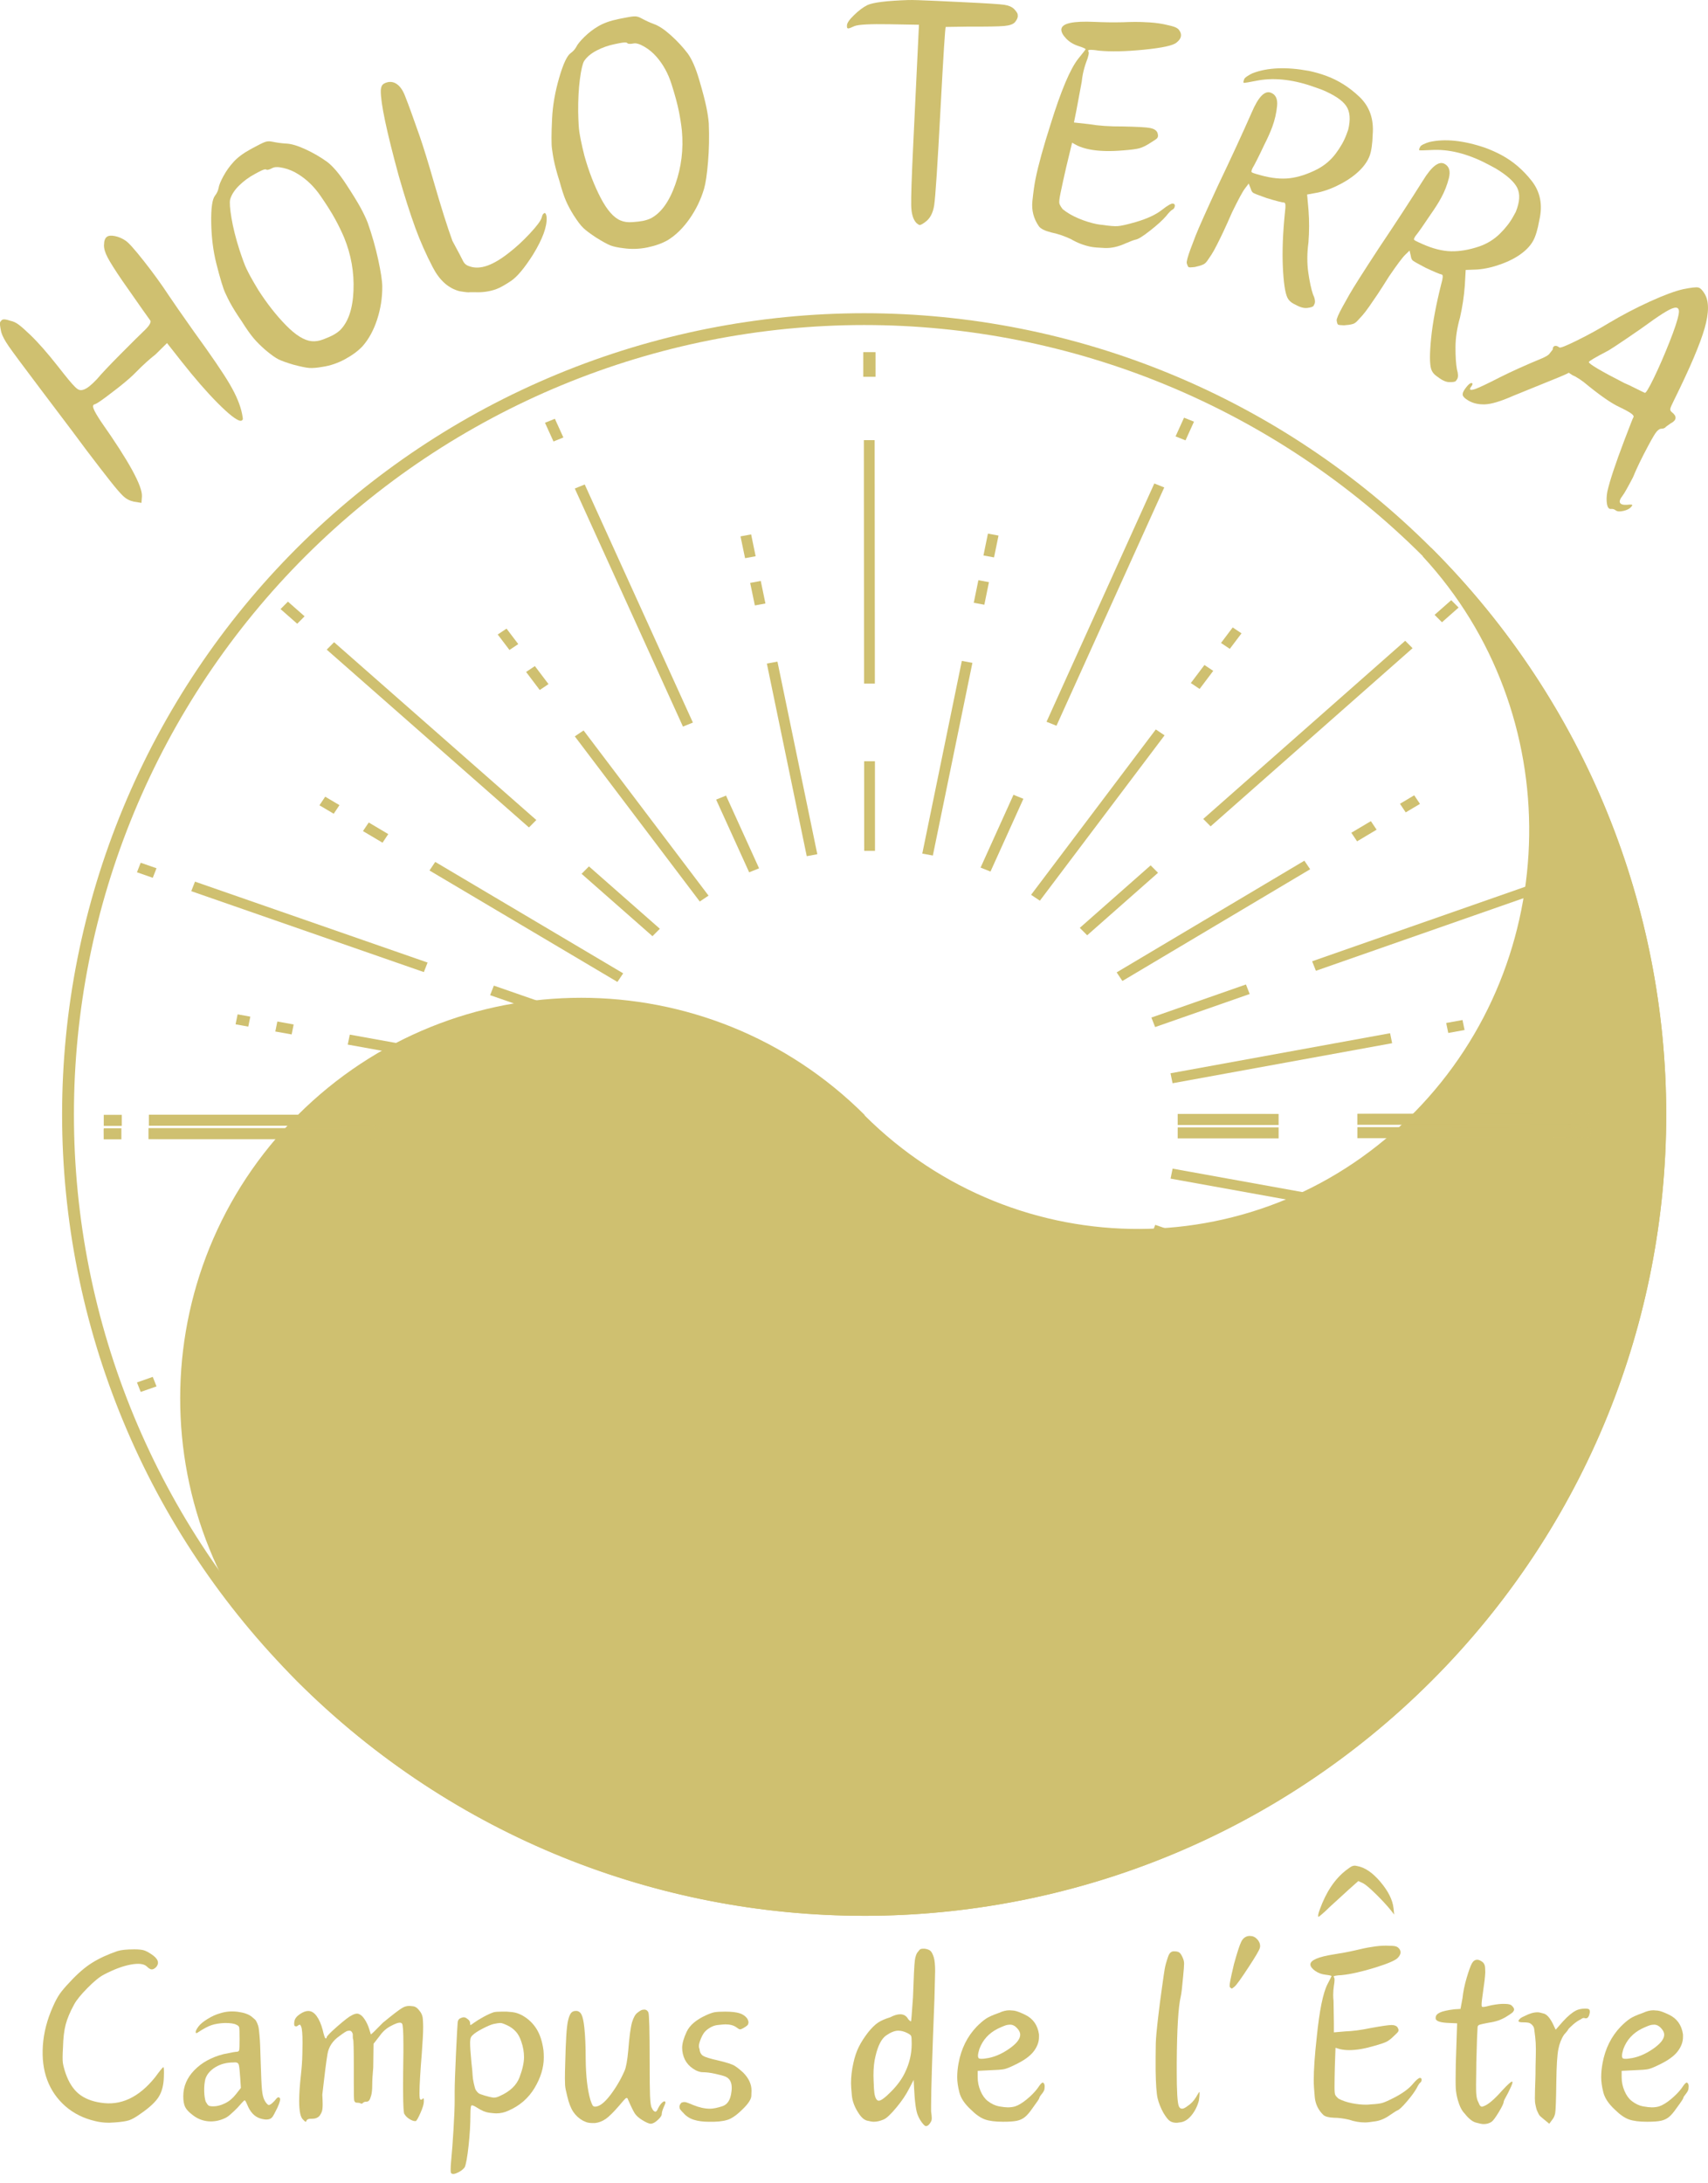 <svg width="90" height="115" viewBox="0 0 90 115" fill="none" xmlns="http://www.w3.org/2000/svg">
<g clip-path="url(#clip0_472_296)">
<path d="M62.056 59.382H67.375V59.962H62.056V59.382Z" fill="#CFC070"/>
<path d="M71.524 59.371H83.85V59.952H71.524V59.371Z" fill="#CFC070"/>
<path d="M79.158 53.346L79.265 53.871L78.597 53.993L78.489 53.468L79.158 53.346Z" fill="#CFC070"/>
<path d="M62.056 58.675H67.374V59.256H62.056V58.675Z" fill="#CFC070"/>
<path d="M71.522 58.664H83.843V59.245H71.522V58.664Z" fill="#CFC070"/>
<path d="M45.535 100.91C44.847 100.91 44.15 100.892 43.461 100.858C42.778 100.825 42.082 100.774 41.393 100.706C40.706 100.639 40.013 100.554 39.334 100.453C38.653 100.352 37.965 100.232 37.29 100.098C36.618 99.966 35.937 99.813 35.266 99.644C34.599 99.478 33.927 99.292 33.267 99.092C32.609 98.893 31.946 98.674 31.297 98.442C30.645 98.209 29.994 97.959 29.362 97.697C28.731 97.436 28.093 97.154 27.466 96.858C26.842 96.563 26.218 96.25 25.613 95.926C25.006 95.603 24.398 95.259 23.808 94.905C23.219 94.553 22.629 94.18 22.055 93.796C21.482 93.414 20.911 93.012 20.359 92.604C19.807 92.195 19.257 91.766 18.724 91.329C18.195 90.895 17.667 90.44 17.153 89.977C16.643 89.514 16.138 89.034 15.651 88.547C15.161 88.058 14.68 87.553 14.221 87.047C13.763 86.543 13.307 86.015 12.866 85.479C12.429 84.946 11.999 84.397 11.59 83.846C11.181 83.295 10.779 82.725 10.396 82.152C10.014 81.582 9.64 80.992 9.286 80.402C8.929 79.808 8.585 79.202 8.263 78.6C7.939 77.995 7.625 77.372 7.33 76.749C7.038 76.132 6.755 75.495 6.49 74.856C6.227 74.223 5.976 73.573 5.743 72.923C5.511 72.275 5.291 71.613 5.092 70.956C4.893 70.299 4.707 69.628 4.539 68.96C4.372 68.295 4.22 67.615 4.085 66.938C3.95 66.265 3.831 65.579 3.73 64.897C3.63 64.219 3.544 63.527 3.476 62.841C3.409 62.16 3.357 61.464 3.323 60.775C3.289 60.093 3.272 59.396 3.272 58.704C3.272 58.012 3.289 57.316 3.323 56.634C3.357 55.945 3.409 55.25 3.476 54.568C3.543 53.881 3.629 53.19 3.73 52.511C3.831 51.831 3.95 51.144 4.085 50.47C4.22 49.793 4.372 49.113 4.539 48.449C4.707 47.781 4.893 47.109 5.092 46.453C5.292 45.795 5.511 45.134 5.743 44.486C5.977 43.833 6.228 43.182 6.49 42.553C6.755 41.913 7.038 41.276 7.33 40.659C7.625 40.036 7.939 39.413 8.263 38.808C8.586 38.205 8.93 37.598 9.286 37.006C9.64 36.415 10.014 35.826 10.396 35.256C10.78 34.682 11.182 34.112 11.59 33.562C11.999 33.011 12.429 32.461 12.866 31.929C13.307 31.393 13.763 30.865 14.221 30.36C14.681 29.854 15.162 29.349 15.651 28.86C16.141 28.372 16.644 27.893 17.153 27.432C17.666 26.968 18.195 26.513 18.724 26.079C19.253 25.645 19.804 25.217 20.359 24.805C20.911 24.396 21.482 23.995 22.055 23.612C22.629 23.229 23.219 22.856 23.808 22.503C24.398 22.15 25.006 21.806 25.613 21.482C26.219 21.159 26.842 20.845 27.466 20.551C28.094 20.255 28.732 19.972 29.362 19.712C29.995 19.45 30.647 19.199 31.298 18.966C31.946 18.734 32.609 18.516 33.267 18.316C33.927 18.117 34.599 17.93 35.267 17.764C35.936 17.597 36.617 17.444 37.291 17.31C37.962 17.177 38.65 17.058 39.334 16.956C40.014 16.855 40.706 16.77 41.394 16.702C42.083 16.634 42.779 16.583 43.462 16.549C44.151 16.516 44.848 16.498 45.536 16.498C46.225 16.498 46.922 16.516 47.61 16.549C48.293 16.582 48.989 16.634 49.679 16.702C50.366 16.77 51.059 16.855 51.737 16.956C52.423 17.058 53.111 17.177 53.781 17.31C54.454 17.444 55.135 17.596 55.805 17.764C56.473 17.931 57.145 18.117 57.804 18.316C58.462 18.516 59.125 18.734 59.774 18.966C60.428 19.2 61.079 19.45 61.709 19.712C62.341 19.973 62.979 20.255 63.606 20.551C64.231 20.846 64.855 21.16 65.459 21.483C66.068 21.808 66.676 22.152 67.264 22.504C67.85 22.855 68.44 23.228 69.016 23.613C69.591 23.996 70.161 24.398 70.712 24.805C71.268 25.217 71.818 25.646 72.347 26.08C72.881 26.516 73.409 26.972 73.918 27.433C74.427 27.893 74.933 28.374 75.421 28.861C75.909 29.348 76.39 29.853 76.851 30.361C77.313 30.869 77.768 31.397 78.206 31.93C78.641 32.458 79.07 33.008 79.482 33.562C79.89 34.112 80.292 34.682 80.676 35.256C81.058 35.826 81.432 36.415 81.786 37.006C82.138 37.591 82.482 38.197 82.809 38.808C83.133 39.414 83.446 40.036 83.742 40.659C84.035 41.277 84.318 41.914 84.582 42.553C84.846 43.188 85.097 43.838 85.329 44.486C85.561 45.134 85.78 45.795 85.979 46.453C86.178 47.108 86.365 47.78 86.532 48.449C86.7 49.117 86.853 49.796 86.987 50.47C87.122 51.147 87.241 51.834 87.341 52.511C87.443 53.193 87.528 53.885 87.596 54.568C87.663 55.252 87.714 55.947 87.748 56.634C87.782 57.32 87.799 58.017 87.799 58.704C87.799 59.392 87.782 60.089 87.748 60.775C87.714 61.461 87.663 62.156 87.596 62.841C87.528 63.524 87.443 64.215 87.341 64.897C87.241 65.575 87.122 66.262 86.987 66.938C86.853 67.612 86.7 68.291 86.532 68.96C86.365 69.629 86.178 70.3 85.979 70.956C85.779 71.613 85.561 72.275 85.329 72.923C85.098 73.568 84.847 74.218 84.582 74.856C84.317 75.494 84.034 76.131 83.741 76.75C83.446 77.373 83.132 77.995 82.808 78.6C82.483 79.209 82.138 79.815 81.786 80.403C81.432 80.993 81.058 81.582 80.676 82.153C80.292 82.726 79.89 83.296 79.481 83.846C79.069 84.401 78.64 84.95 78.205 85.479C77.768 86.011 77.312 86.539 76.851 87.047C76.39 87.556 75.909 88.061 75.42 88.547C74.933 89.034 74.427 89.515 73.918 89.977C73.408 90.438 72.879 90.893 72.347 91.329C71.813 91.766 71.263 92.195 70.712 92.604C70.161 93.011 69.591 93.413 69.016 93.796C68.439 94.181 67.85 94.554 67.264 94.905C66.676 95.257 66.068 95.601 65.459 95.926C64.853 96.25 64.23 96.563 63.606 96.858C62.981 97.153 62.343 97.435 61.709 97.698C61.079 97.958 60.428 98.209 59.774 98.443C59.124 98.675 58.462 98.894 57.804 99.093C57.146 99.292 56.474 99.478 55.805 99.645C55.135 99.813 54.455 99.966 53.781 100.099C53.104 100.233 52.416 100.352 51.737 100.453C51.059 100.554 50.366 100.639 49.679 100.707C48.989 100.775 48.293 100.826 47.61 100.86C46.921 100.893 46.224 100.911 45.536 100.911L45.535 100.91ZM45.535 17.12C44.857 17.12 44.17 17.137 43.492 17.171C42.819 17.204 42.133 17.255 41.453 17.321C40.776 17.388 40.094 17.472 39.425 17.571C38.751 17.671 38.073 17.788 37.412 17.92C36.747 18.052 36.077 18.202 35.418 18.367C34.76 18.532 34.097 18.715 33.448 18.912C32.799 19.108 32.146 19.324 31.508 19.552C30.866 19.781 30.225 20.028 29.601 20.287C28.98 20.543 28.351 20.821 27.732 21.114C27.119 21.404 26.504 21.712 25.907 22.032C25.309 22.351 24.711 22.689 24.129 23.037C23.548 23.384 22.968 23.752 22.402 24.129C21.837 24.506 21.274 24.901 20.731 25.304C20.183 25.71 19.641 26.133 19.119 26.56C18.597 26.987 18.077 27.436 17.572 27.893C17.07 28.347 16.572 28.821 16.091 29.3C15.609 29.782 15.135 30.279 14.682 30.778C14.23 31.276 13.781 31.796 13.347 32.324C12.916 32.849 12.493 33.39 12.09 33.933C11.688 34.474 11.292 35.036 10.913 35.601C10.537 36.164 10.169 36.743 9.82 37.326C9.469 37.909 9.13 38.507 8.813 39.101C8.493 39.697 8.184 40.311 7.894 40.924C7.605 41.532 7.327 42.16 7.065 42.79C6.808 43.411 6.56 44.052 6.33 44.694C6.101 45.333 5.885 45.985 5.689 46.632C5.492 47.279 5.308 47.941 5.144 48.599C4.979 49.253 4.829 49.923 4.696 50.59C4.564 51.255 4.446 51.931 4.346 52.602C4.247 53.27 4.163 53.951 4.096 54.627C4.03 55.299 3.979 55.983 3.945 56.663C3.912 57.335 3.896 58.022 3.896 58.703C3.896 59.384 3.912 60.072 3.945 60.744C3.979 61.422 4.03 62.107 4.096 62.779C4.163 63.456 4.247 64.137 4.346 64.805C4.446 65.476 4.564 66.152 4.696 66.816C4.829 67.483 4.979 68.152 5.144 68.807C5.309 69.465 5.492 70.127 5.689 70.774C5.885 71.421 6.101 72.073 6.33 72.712C6.559 73.352 6.807 73.993 7.065 74.616C7.327 75.246 7.606 75.874 7.894 76.481C8.184 77.095 8.493 77.708 8.813 78.304C9.13 78.897 9.469 79.495 9.82 80.08C10.169 80.661 10.538 81.242 10.913 81.804C11.291 82.369 11.687 82.93 12.09 83.473C12.493 84.016 12.916 84.557 13.348 85.082C13.782 85.61 14.231 86.13 14.682 86.628C15.135 87.127 15.609 87.624 16.092 88.106C16.575 88.589 17.07 89.059 17.572 89.514C18.077 89.971 18.598 90.42 19.12 90.847C19.646 91.278 20.188 91.7 20.731 92.103C21.275 92.505 21.837 92.9 22.403 93.278C22.968 93.655 23.549 94.023 24.129 94.369C24.711 94.718 25.31 95.056 25.907 95.375C26.504 95.694 27.119 96.003 27.733 96.293C28.351 96.585 28.98 96.863 29.602 97.12C30.225 97.378 30.866 97.624 31.508 97.854C32.148 98.082 32.8 98.298 33.449 98.494C34.098 98.691 34.761 98.875 35.418 99.038C36.079 99.204 36.751 99.355 37.412 99.486C38.078 99.618 38.755 99.736 39.426 99.835C40.094 99.934 40.777 100.018 41.454 100.085C42.133 100.151 42.819 100.202 43.492 100.235C44.17 100.269 44.858 100.285 45.535 100.285C46.212 100.285 46.9 100.269 47.578 100.235C48.251 100.202 48.936 100.151 49.616 100.085C50.294 100.018 50.976 99.934 51.644 99.835C52.313 99.736 52.991 99.618 53.658 99.486C54.321 99.355 54.992 99.204 55.652 99.039C56.311 98.875 56.974 98.691 57.622 98.495C58.27 98.299 58.923 98.083 59.563 97.855C60.207 97.624 60.848 97.377 61.469 97.12C62.094 96.861 62.723 96.583 63.338 96.293C63.953 96.002 64.567 95.694 65.163 95.375C65.764 95.055 66.362 94.716 66.942 94.369C67.52 94.024 68.101 93.656 68.669 93.278C69.235 92.9 69.797 92.505 70.34 92.103C70.883 91.7 71.425 91.278 71.951 90.847C72.476 90.417 72.997 89.968 73.499 89.514C74.001 89.059 74.499 88.586 74.979 88.106C75.46 87.626 75.933 87.129 76.388 86.628C76.843 86.127 77.291 85.607 77.723 85.082C78.151 84.561 78.574 84.02 78.98 83.473C79.383 82.931 79.779 82.37 80.157 81.805C80.533 81.242 80.902 80.662 81.25 80.08C81.598 79.501 81.937 78.903 82.258 78.304C82.577 77.708 82.886 77.094 83.177 76.481C83.466 75.872 83.744 75.244 84.005 74.615C84.266 73.987 84.513 73.346 84.741 72.711C84.969 72.073 85.185 71.42 85.382 70.773C85.579 70.127 85.761 69.465 85.927 68.806C86.092 68.148 86.243 67.478 86.375 66.815C86.508 66.148 86.625 65.472 86.724 64.804C86.824 64.132 86.908 63.451 86.974 62.779C87.041 62.104 87.091 61.419 87.124 60.744C87.158 60.067 87.175 59.381 87.175 58.703C87.175 58.025 87.158 57.339 87.124 56.663C87.091 55.987 87.041 55.302 86.974 54.627C86.908 53.955 86.824 53.274 86.724 52.602C86.625 51.934 86.507 51.258 86.375 50.59C86.243 49.927 86.092 49.257 85.927 48.599C85.761 47.94 85.578 47.278 85.382 46.632C85.185 45.985 84.97 45.333 84.741 44.694C84.512 44.057 84.265 43.416 84.005 42.79C83.744 42.161 83.466 41.533 83.177 40.924C82.886 40.31 82.577 39.697 82.258 39.1C81.936 38.498 81.597 37.901 81.25 37.324C80.901 36.742 80.533 36.162 80.157 35.6C79.779 35.035 79.382 34.473 78.98 33.932C78.574 33.385 78.151 32.844 77.723 32.322C77.291 31.797 76.843 31.277 76.388 30.777C75.933 30.276 75.459 29.779 74.979 29.299C74.498 28.819 74 28.345 73.499 27.892C72.997 27.437 72.476 26.989 71.951 26.558C71.43 26.131 70.887 25.708 70.34 25.303C69.797 24.901 69.235 24.505 68.669 24.128C68.101 23.748 67.52 23.381 66.942 23.036C66.363 22.689 65.765 22.351 65.164 22.03C64.569 21.712 63.955 21.404 63.339 21.113C62.722 20.821 62.093 20.543 61.47 20.286C60.849 20.029 60.208 19.781 59.563 19.551C58.924 19.323 58.272 19.108 57.623 18.911C56.974 18.714 56.311 18.531 55.653 18.367C54.993 18.202 54.322 18.051 53.659 17.919C52.998 17.788 52.321 17.67 51.645 17.571C50.977 17.471 50.294 17.387 49.617 17.321C48.938 17.254 48.252 17.203 47.578 17.17C46.901 17.137 46.213 17.12 45.536 17.12L45.535 17.12Z" fill="#CFC070"/>
<path d="M30.956 73.477C30.956 73.505 30.951 73.532 30.939 73.558C30.929 73.584 30.913 73.606 30.894 73.626C30.874 73.646 30.851 73.661 30.826 73.672C30.799 73.683 30.773 73.688 30.745 73.688C30.717 73.688 30.69 73.683 30.665 73.672C30.638 73.661 30.616 73.646 30.596 73.626C30.576 73.606 30.561 73.584 30.55 73.558C30.54 73.532 30.534 73.505 30.534 73.477C30.534 73.449 30.54 73.422 30.55 73.397C30.561 73.371 30.576 73.348 30.596 73.328C30.616 73.309 30.638 73.293 30.665 73.283C30.69 73.272 30.717 73.267 30.745 73.267C30.773 73.267 30.8 73.272 30.826 73.283C30.851 73.293 30.874 73.309 30.894 73.328C30.913 73.348 30.929 73.371 30.939 73.397C30.95 73.422 30.956 73.449 30.956 73.477Z" fill="black"/>
<path d="M75.418 28.856C75.418 28.856 75.263 29.011 74.967 29.305C82.588 37.541 82.447 50.518 74.543 58.577H74.541C66.547 66.726 53.618 66.784 45.555 58.747C45.562 58.74 45.567 58.735 45.567 58.735C37.313 50.495 23.933 50.496 15.682 58.739C7.441 66.97 7.432 80.308 15.653 88.551C15.66 88.559 15.667 88.565 15.674 88.573C15.678 88.576 15.681 88.579 15.685 88.583C32.194 105.033 58.931 105.019 75.423 88.546C91.926 72.062 91.923 45.337 75.417 28.857L75.418 28.856Z" fill="#CFC070"/>
<path d="M65.664 66.752L60.678 65.019L60.874 64.516L65.861 66.249L65.664 66.752Z" fill="#CFC070"/>
<mask id="mask0_472_296" style="mask-type:luminance" maskUnits="userSpaceOnUse" x="62" y="59" width="6" height="1">
<path d="M67.354 59.389H62.056V59.962H67.354V59.389Z" fill="white"/>
</mask>
<g mask="url(#mask0_472_296)">
<path d="M62.082 59.405L67.345 59.401V59.936L62.082 59.94V59.405Z" fill="#CFC070"/>
</g>
<mask id="mask1_472_296" style="mask-type:luminance" maskUnits="userSpaceOnUse" x="71" y="59" width="13" height="1">
<path d="M83.835 59.371H71.524V59.952H83.835V59.371Z" fill="white"/>
</mask>
<g mask="url(#mask1_472_296)">
<path d="M71.571 59.398L83.819 59.388V59.923L71.573 59.932V59.398" fill="#CFC070"/>
</g>
<path d="M7.824 59.421H20.15V60.001H7.824V59.421Z" fill="#CFC070"/>
<mask id="mask2_472_296" style="mask-type:luminance" maskUnits="userSpaceOnUse" x="7" y="59" width="14" height="2">
<path d="M20.15 59.421H7.835V60.001H20.15V59.421Z" fill="white"/>
</mask>
<g mask="url(#mask2_472_296)">
<path d="M7.855 59.476L20.103 59.467V60.002L7.857 60.011V59.476" fill="#CFC070"/>
</g>
<path d="M5.467 59.429H6.396V60.009H5.467V59.429Z" fill="#CFC070"/>
<mask id="mask3_472_296" style="mask-type:luminance" maskUnits="userSpaceOnUse" x="5" y="59" width="2" height="2">
<path d="M6.396 59.472H5.467V60.009H6.396V59.472Z" fill="white"/>
</mask>
<g mask="url(#mask3_472_296)">
<path d="M5.446 59.478H6.354V60.013H5.446V59.478Z" fill="#CFC070"/>
</g>
<path d="M7.415 73.316L7.217 72.816L8.049 72.524L8.248 73.026L7.415 73.316" fill="#CFC070"/>
<path d="M73.258 64.171L61.681 62.081L61.788 61.555L73.366 63.646L73.258 64.171Z" fill="#CFC070"/>
<path d="M45.488 18.55H46.136V19.847H45.488V18.55Z" fill="#CFC070"/>
<mask id="mask4_472_296" style="mask-type:luminance" maskUnits="userSpaceOnUse" x="45" y="18" width="2" height="2">
<path d="M46.127 18.55H45.488V19.821H46.127V18.55Z" fill="white"/>
</mask>
<g mask="url(#mask4_472_296)">
<path d="M45.52 18.551H46.088V19.803H45.52V18.551Z" fill="#CFC070"/>
</g>
<path d="M45.52 23.185H46.088L46.099 36.007H45.53L45.52 23.185Z" fill="#CFC070"/>
<path d="M45.534 40.096H46.103L46.106 44.815H45.537L45.534 40.096Z" fill="#CFC070"/>
<path d="M62.391 22.001L62.915 22.21L62.468 23.196L61.944 22.987L62.391 22.001Z" fill="#CFC070"/>
<path d="M60.824 25.466L61.348 25.676L55.669 38.227L55.145 38.018L60.824 25.467" fill="#CFC070"/>
<path d="M53.403 41.864L53.926 42.075L52.192 45.908L51.669 45.699L53.403 41.866" fill="#CFC070"/>
<path d="M64.955 33.049L65.419 33.36L64.802 34.177L64.338 33.867L64.955 33.049Z" fill="#CFC070"/>
<path d="M63.465 35.026L63.929 35.336L63.212 36.288L62.748 35.978L63.465 35.028" fill="#CFC070"/>
<path d="M60.901 38.421L61.365 38.732L54.795 47.441L54.331 47.132L60.903 38.422" fill="#CFC070"/>
<path d="M76.469 31.612L76.858 32.002L75.982 32.776L75.593 32.386L76.471 31.612" fill="#CFC070"/>
<path d="M74.044 33.751L74.433 34.142L63.791 43.526L63.402 43.136L74.044 33.752" fill="#CFC070"/>
<path d="M60.631 45.581L61.02 45.972L57.287 49.264L56.898 48.873L60.631 45.581Z" fill="#CFC070"/>
<path d="M52.058 28.108L52.615 28.21L52.379 29.36L51.821 29.258L52.057 28.108" fill="#CFC070"/>
<path d="M51.554 30.561L52.111 30.663L51.868 31.852L51.31 31.75L51.554 30.561Z" fill="#CFC070"/>
<path d="M50.682 34.812L51.239 34.914L49.155 45.063L48.598 44.961L50.682 34.812Z" fill="#CFC070"/>
<path d="M74.52 41.891L74.823 42.343L74.071 42.79L73.769 42.337L74.518 41.891" fill="#CFC070"/>
<path d="M72.234 43.249L72.538 43.702L71.509 44.315L71.206 43.863L72.236 43.251" fill="#CFC070"/>
<path d="M68.731 45.334L69.036 45.786L59.143 51.671L58.84 51.218L68.733 45.334" fill="#CFC070"/>
<path d="M81.39 46.35L81.588 46.852L69.339 51.134L69.141 50.633L81.39 46.35Z" fill="#CFC070"/>
<path d="M65.652 51.854L65.85 52.357L60.868 54.098L60.67 53.597L65.652 51.855" fill="#CFC070"/>
<path d="M77.065 53.727L77.172 54.253L76.313 54.409L76.205 53.883L77.065 53.727Z" fill="#CFC070"/>
<path d="M73.248 54.422L73.356 54.948L61.786 57.057L61.678 56.532L73.248 54.422" fill="#CFC070"/>
<path d="M29.238 22.057L29.686 23.043L29.165 23.254L28.717 22.268L29.238 22.058" fill="#CFC070"/>
<path d="M30.811 25.519L36.511 38.06L35.987 38.271L30.288 25.731L30.81 25.52" fill="#CFC070"/>
<path d="M38.257 41.906L39.998 45.736L39.476 45.947L37.735 42.117L38.257 41.906Z" fill="#CFC070"/>
<path d="M26.69 33.11L27.309 33.926L26.845 34.236L26.227 33.421L26.691 33.111" fill="#CFC070"/>
<path d="M28.184 35.084L28.903 36.034L28.44 36.344L27.722 35.394L28.184 35.084Z" fill="#CFC070"/>
<path d="M30.751 38.475L37.335 47.175L36.873 47.485L30.288 38.786L30.752 38.475" fill="#CFC070"/>
<path d="M15.172 31.69L16.05 32.463L15.661 32.854L14.783 32.082L15.172 31.69Z" fill="#CFC070"/>
<path d="M17.603 33.826L28.261 43.193L27.872 43.584L17.216 34.218L17.605 33.826" fill="#CFC070"/>
<path d="M31.034 45.635L34.77 48.92L34.381 49.312L30.645 46.026L31.034 45.635Z" fill="#CFC070"/>
<path d="M39.58 28.149L39.817 29.299L39.26 29.401L39.02 28.252L39.578 28.148" fill="#CFC070"/>
<path d="M40.087 30.6L40.333 31.787L39.776 31.89L39.529 30.703L40.087 30.6Z" fill="#CFC070"/>
<path d="M40.966 34.849L43.067 44.994L42.51 45.097L40.408 34.952L40.966 34.849Z" fill="#CFC070"/>
<path d="M17.138 41.965L17.887 42.409L17.585 42.862L16.833 42.417L17.136 41.964" fill="#CFC070"/>
<path d="M19.429 43.322L20.459 43.934L20.157 44.387L19.126 43.776L19.429 43.324" fill="#CFC070"/>
<path d="M22.934 45.399L32.837 51.268L32.534 51.721L22.631 45.851L22.934 45.399Z" fill="#CFC070"/>
<path d="M7.414 45.443L8.247 45.733L8.05 46.236L7.217 45.945L7.414 45.443Z" fill="#CFC070"/>
<path d="M10.275 46.438L22.531 50.7L22.334 51.202L10.078 46.94L10.275 46.438Z" fill="#CFC070"/>
<path d="M26.023 51.915L31.009 53.648L30.811 54.151L25.826 52.418L26.023 51.915Z" fill="#CFC070"/>
<path d="M12.521 53.428L13.19 53.549L13.082 54.074L12.413 53.953L12.521 53.427" fill="#CFC070"/>
<path d="M14.614 53.806L15.474 53.961L15.368 54.486L14.507 54.332L14.614 53.806Z" fill="#CFC070"/>
<path d="M18.432 54.496L30.004 56.586L29.897 57.112L18.324 55.021L18.432 54.496Z" fill="#CFC070"/>
<path d="M7.845 58.714H20.166V59.295H7.845V58.714Z" fill="#CFC070"/>
<mask id="mask5_472_296" style="mask-type:luminance" maskUnits="userSpaceOnUse" x="7" y="58" width="14" height="2">
<path d="M20.155 58.724H7.845V59.295H20.155V58.724Z" fill="white"/>
</mask>
<g mask="url(#mask5_472_296)">
<path d="M20.121 59.27L7.878 59.279V58.744L20.119 58.735V59.27" fill="#CFC070"/>
</g>
<path d="M5.467 58.722H6.418V59.303H5.467V58.722Z" fill="#CFC070"/>
<mask id="mask6_472_296" style="mask-type:luminance" maskUnits="userSpaceOnUse" x="5" y="58" width="2" height="2">
<path d="M6.418 58.724H5.467V59.302H6.418V58.724Z" fill="white"/>
</mask>
<g mask="url(#mask6_472_296)">
<path d="M6.377 59.281H5.47V58.746H6.377V59.281Z" fill="#CFC070"/>
</g>
<mask id="mask7_472_296" style="mask-type:luminance" maskUnits="userSpaceOnUse" x="62" y="58" width="6" height="2">
<path d="M67.354 58.675H62.056V59.223H67.354V58.675Z" fill="white"/>
</mask>
<g mask="url(#mask7_472_296)">
<path d="M67.344 59.202L62.071 59.206V58.671L67.344 58.667V59.202Z" fill="#CFC070"/>
</g>
<mask id="mask8_472_296" style="mask-type:luminance" maskUnits="userSpaceOnUse" x="71" y="58" width="13" height="2">
<path d="M83.834 58.664H71.522V59.223H83.834V58.664Z" fill="white"/>
</mask>
<g mask="url(#mask8_472_296)">
<path d="M83.811 59.19L71.568 59.199V58.664L83.81 58.655V59.19" fill="#CFC070"/>
</g>
<path d="M79.148 53.892L79.234 53.725L79.273 53.874" fill="#CFC070"/>
<path d="M5.482 12.887C5.483 12.69 5.532 12.553 5.628 12.477C5.713 12.41 5.856 12.396 6.055 12.435C6.255 12.475 6.441 12.556 6.614 12.675C6.768 12.771 7.089 13.128 7.578 13.748C8.067 14.368 8.508 14.976 8.9 15.573C9.115 15.896 9.557 16.532 10.228 17.481C11.129 18.722 11.754 19.638 12.102 20.23C12.45 20.823 12.669 21.35 12.758 21.813C12.792 21.982 12.803 22.076 12.79 22.097C12.777 22.117 12.764 22.132 12.752 22.141C12.727 22.16 12.693 22.168 12.648 22.163C12.435 22.116 12.042 21.805 11.47 21.23C10.898 20.656 10.263 19.925 9.563 19.038L8.801 18.071L8.202 18.662C7.873 18.92 7.54 19.222 7.201 19.567C6.974 19.805 6.642 20.096 6.203 20.44C6.13 20.498 5.94 20.643 5.631 20.877C5.321 21.11 5.115 21.248 5.01 21.29C4.977 21.296 4.954 21.304 4.942 21.314C4.893 21.352 4.891 21.424 4.932 21.528C4.982 21.667 5.119 21.904 5.344 22.239C6.797 24.305 7.508 25.607 7.479 26.144L7.454 26.487L7.047 26.423C6.831 26.375 6.644 26.275 6.486 26.125C6.328 25.974 6.097 25.704 5.79 25.315C5.483 24.927 5.072 24.393 4.557 23.715C4.359 23.439 3.554 22.369 2.142 20.504C1.238 19.308 0.68 18.556 0.468 18.25C0.256 17.943 0.122 17.693 0.067 17.5C-0.005 17.183 -0.022 16.999 0.018 16.949C0.057 16.898 0.082 16.868 0.093 16.859C0.167 16.801 0.315 16.813 0.537 16.894C0.699 16.925 0.856 16.999 1.007 17.116C1.159 17.233 1.358 17.41 1.604 17.648C2.011 18.038 2.502 18.596 3.076 19.326C3.172 19.447 3.272 19.574 3.378 19.709C3.714 20.134 3.947 20.394 4.079 20.487C4.231 20.604 4.44 20.558 4.708 20.347C4.817 20.261 4.948 20.139 5.1 19.979C5.344 19.69 5.756 19.252 6.339 18.666C6.921 18.079 7.331 17.673 7.567 17.448C7.839 17.194 7.96 17.011 7.93 16.897C7.854 16.799 7.363 16.102 6.458 14.805C6.072 14.242 5.811 13.829 5.672 13.564C5.533 13.3 5.469 13.075 5.48 12.888L5.482 12.887Z" fill="#CFC070"/>
<path d="M12.299 8.536C12.519 8.294 12.82 8.069 13.201 7.862C13.243 7.84 13.29 7.814 13.344 7.784C13.63 7.63 13.832 7.529 13.948 7.485C14.064 7.44 14.192 7.432 14.332 7.461C14.59 7.514 14.838 7.549 15.075 7.562C15.345 7.573 15.685 7.673 16.098 7.864C16.509 8.054 16.89 8.275 17.238 8.526C17.537 8.753 17.864 9.134 18.218 9.672C18.572 10.21 18.834 10.636 19.004 10.948C19.159 11.233 19.282 11.493 19.373 11.725C19.602 12.375 19.787 13.023 19.927 13.669C20.067 14.315 20.139 14.786 20.143 15.084C20.148 15.679 20.058 16.26 19.873 16.827C19.688 17.395 19.432 17.864 19.105 18.235C18.871 18.484 18.564 18.712 18.182 18.919C17.801 19.126 17.407 19.261 17 19.322C16.711 19.373 16.48 19.393 16.305 19.382C16.131 19.37 15.849 19.312 15.458 19.208C15.101 19.103 14.837 19.008 14.668 18.924C14.499 18.839 14.269 18.674 13.977 18.427C13.741 18.221 13.538 18.018 13.368 17.82C13.198 17.621 12.984 17.318 12.729 16.912C12.481 16.553 12.275 16.225 12.113 15.926C12.054 15.818 11.97 15.648 11.863 15.416C11.755 15.184 11.6 14.673 11.4 13.884C11.232 13.219 11.143 12.502 11.13 11.733C11.117 10.965 11.184 10.489 11.331 10.304C11.425 10.184 11.486 10.054 11.516 9.915C11.538 9.761 11.624 9.548 11.775 9.273C11.925 8.998 12.1 8.753 12.3 8.538L12.299 8.536ZM14.017 8.926C13.968 8.899 13.828 8.948 13.597 9.074C13.543 9.104 13.482 9.137 13.412 9.174C13.113 9.336 12.843 9.535 12.601 9.771C12.359 10.008 12.201 10.252 12.127 10.504C12.091 10.665 12.115 10.992 12.197 11.483C12.279 11.975 12.417 12.53 12.613 13.146C12.775 13.639 12.897 13.969 12.978 14.136C13.06 14.303 13.13 14.442 13.19 14.551C13.301 14.754 13.44 14.994 13.609 15.273C14.07 15.991 14.557 16.611 15.07 17.134C15.582 17.656 16.033 17.935 16.423 17.971C16.612 17.991 16.819 17.959 17.045 17.872C17.271 17.785 17.438 17.712 17.547 17.653C17.683 17.579 17.804 17.495 17.91 17.401C18.348 16.971 18.586 16.275 18.626 15.312C18.667 14.348 18.502 13.412 18.13 12.504C17.995 12.19 17.843 11.876 17.673 11.564C17.481 11.21 17.219 10.794 16.887 10.314C16.556 9.834 16.164 9.453 15.71 9.172C15.47 9.02 15.214 8.913 14.942 8.849C14.668 8.785 14.471 8.786 14.349 8.853C14.186 8.942 14.075 8.966 14.019 8.927L14.017 8.926Z" fill="#CFC070"/>
<path d="M20.064 4.776C20.071 4.658 20.093 4.568 20.128 4.506C20.164 4.445 20.232 4.395 20.334 4.358C20.538 4.284 20.727 4.306 20.902 4.423C21.076 4.541 21.22 4.743 21.334 5.031C21.447 5.318 21.556 5.607 21.661 5.897C21.763 6.175 21.912 6.594 22.109 7.157C22.305 7.72 22.557 8.536 22.866 9.608C23.245 10.919 23.569 11.945 23.839 12.687C24.144 13.25 24.33 13.603 24.397 13.743C24.465 13.883 24.573 13.976 24.721 14.021C25.008 14.13 25.334 14.118 25.698 13.986C26.033 13.865 26.411 13.637 26.834 13.302C27.194 13.024 27.554 12.691 27.916 12.304C28.278 11.917 28.486 11.64 28.539 11.473C28.566 11.364 28.595 11.296 28.626 11.268C28.657 11.24 28.68 11.223 28.695 11.219C28.709 11.214 28.724 11.221 28.739 11.24C28.755 11.26 28.765 11.277 28.77 11.291C28.786 11.335 28.797 11.387 28.804 11.45C28.831 11.935 28.591 12.59 28.085 13.414C27.634 14.123 27.246 14.585 26.921 14.802C26.596 15.018 26.339 15.161 26.151 15.229C25.801 15.356 25.425 15.41 25.023 15.391C24.94 15.389 24.85 15.389 24.753 15.392C24.709 15.409 24.529 15.391 24.216 15.339C23.632 15.189 23.161 14.769 22.802 14.076C22.442 13.384 22.138 12.696 21.889 12.014C21.608 11.243 21.316 10.329 21.013 9.271C20.37 6.921 20.055 5.423 20.065 4.777L20.064 4.776Z" fill="#CFC070"/>
<path d="M31.516 1.388C31.797 1.22 32.151 1.093 32.577 1.006C32.622 0.997 32.675 0.986 32.736 0.973C33.055 0.908 33.276 0.871 33.401 0.863C33.525 0.853 33.65 0.883 33.775 0.953C34.007 1.08 34.233 1.184 34.454 1.266C34.71 1.355 35.007 1.551 35.345 1.854C35.684 2.156 35.982 2.479 36.241 2.82C36.46 3.123 36.661 3.583 36.842 4.201C37.025 4.819 37.151 5.302 37.222 5.651C37.287 5.969 37.329 6.252 37.348 6.501C37.377 7.189 37.364 7.863 37.309 8.522C37.254 9.18 37.184 9.652 37.101 9.938C36.932 10.509 36.676 11.038 36.334 11.527C35.991 12.015 35.609 12.389 35.186 12.649C34.89 12.819 34.529 12.948 34.104 13.035C33.679 13.121 33.263 13.133 32.856 13.074C32.565 13.04 32.338 12.992 32.174 12.93C32.011 12.867 31.757 12.73 31.414 12.515C31.102 12.31 30.878 12.142 30.742 12.013C30.604 11.883 30.433 11.657 30.227 11.336C30.061 11.071 29.926 10.818 29.822 10.579C29.717 10.339 29.602 9.988 29.476 9.524C29.343 9.108 29.243 8.734 29.176 8.4C29.151 8.28 29.121 8.093 29.086 7.839C29.05 7.586 29.052 7.053 29.091 6.24C29.125 5.554 29.248 4.842 29.462 4.105C29.675 3.367 29.879 2.931 30.072 2.797C30.195 2.708 30.292 2.602 30.362 2.477C30.429 2.338 30.574 2.158 30.798 1.939C31.022 1.72 31.262 1.536 31.516 1.388V1.388ZM33.045 2.262C33.005 2.223 32.857 2.229 32.599 2.282C32.538 2.294 32.47 2.308 32.394 2.324C32.06 2.391 31.742 2.503 31.443 2.659C31.142 2.815 30.92 3.002 30.775 3.221C30.695 3.365 30.621 3.685 30.556 4.178C30.491 4.673 30.461 5.243 30.466 5.889C30.477 6.408 30.497 6.759 30.527 6.943C30.556 7.125 30.584 7.278 30.609 7.399C30.654 7.625 30.717 7.897 30.797 8.214C31.028 9.034 31.312 9.769 31.649 10.418C31.988 11.068 32.337 11.466 32.699 11.613C32.873 11.689 33.08 11.718 33.322 11.7C33.564 11.683 33.745 11.662 33.867 11.637C34.019 11.607 34.16 11.562 34.29 11.503C34.832 11.22 35.264 10.624 35.584 9.714C35.905 8.804 36.02 7.861 35.931 6.884C35.895 6.544 35.84 6.2 35.77 5.851C35.689 5.457 35.561 4.982 35.383 4.426C35.207 3.87 34.943 3.391 34.592 2.99C34.406 2.776 34.192 2.598 33.95 2.458C33.708 2.317 33.519 2.261 33.382 2.289C33.2 2.326 33.087 2.317 33.045 2.262H33.045Z" fill="#CFC070"/>
<path d="M47.879 0.002C48.066 -0.005 48.554 0.011 49.343 0.047C49.745 0.067 50.216 0.089 50.758 0.115C51.98 0.173 52.703 0.219 52.925 0.254C53.148 0.287 53.319 0.362 53.438 0.476C53.556 0.605 53.618 0.698 53.623 0.752C53.628 0.806 53.631 0.84 53.631 0.855C53.627 0.949 53.575 1.055 53.476 1.175C53.378 1.279 53.193 1.343 52.92 1.368C52.648 1.395 52 1.406 50.976 1.402C50.214 1.413 49.834 1.419 49.834 1.419C49.803 1.433 49.713 2.845 49.563 5.656C49.403 8.684 49.289 10.404 49.224 10.819C49.158 11.234 48.997 11.529 48.74 11.704C48.723 11.719 48.715 11.725 48.715 11.725C48.587 11.812 48.503 11.853 48.464 11.851C48.426 11.85 48.369 11.816 48.295 11.752C48.117 11.572 48.023 11.262 48.014 10.82C48.004 10.379 48.038 9.346 48.116 7.723C48.146 7.091 48.181 6.349 48.222 5.498L48.423 1.304L46.865 1.277C45.842 1.259 45.229 1.292 45.024 1.375C44.849 1.458 44.738 1.499 44.693 1.498C44.693 1.498 44.681 1.493 44.658 1.484C44.634 1.475 44.625 1.425 44.629 1.332C44.635 1.209 44.76 1.029 45.004 0.793C45.247 0.557 45.48 0.382 45.703 0.269C46.006 0.128 46.731 0.039 47.879 0.001L47.879 0.002Z" fill="#CFC070"/>
<path d="M60.316 1.168C60.678 1.178 61.018 1.214 61.337 1.278C61.397 1.291 61.529 1.321 61.732 1.37C61.936 1.42 62.068 1.491 62.129 1.582C62.216 1.694 62.248 1.811 62.222 1.931C62.201 2.037 62.125 2.14 61.995 2.242C61.821 2.395 61.25 2.521 60.283 2.617C59.316 2.713 58.522 2.73 57.901 2.668C57.533 2.609 57.343 2.61 57.331 2.672C57.331 2.672 57.337 2.681 57.349 2.699C57.373 2.735 57.377 2.799 57.358 2.89C57.337 2.996 57.294 3.129 57.23 3.29C57.157 3.496 57.101 3.698 57.061 3.895C57.034 4.033 57.013 4.17 56.999 4.309C56.842 5.162 56.747 5.671 56.714 5.837L56.59 6.452L57.379 6.539C57.882 6.625 58.474 6.665 59.155 6.661C59.927 6.676 60.411 6.703 60.608 6.743C60.806 6.783 60.932 6.863 60.986 6.983C61.016 7.069 61.026 7.142 61.014 7.202C61.011 7.217 60.998 7.242 60.974 7.278C60.951 7.313 60.831 7.395 60.617 7.525C60.396 7.67 60.202 7.765 60.035 7.81C59.869 7.854 59.585 7.892 59.183 7.922C58.476 7.983 57.879 7.965 57.393 7.866C57.165 7.82 56.958 7.755 56.77 7.669L56.492 7.518L56.187 8.783C56.058 9.342 55.954 9.818 55.874 10.211C55.822 10.469 55.804 10.636 55.821 10.71C55.837 10.783 55.896 10.886 55.996 11.017C56.227 11.206 56.506 11.369 56.834 11.506C57.162 11.643 57.477 11.742 57.781 11.803C57.888 11.824 58.003 11.839 58.127 11.85C58.464 11.902 58.721 11.922 58.897 11.911C59.073 11.899 59.387 11.828 59.84 11.698C60.444 11.522 60.907 11.307 61.227 11.055C61.528 10.817 61.724 10.707 61.815 10.725C61.891 10.74 61.92 10.789 61.903 10.872C61.886 10.955 61.843 11.013 61.774 11.047C61.704 11.081 61.594 11.193 61.444 11.384C61.259 11.598 60.979 11.853 60.602 12.148C60.227 12.443 59.974 12.601 59.843 12.621C59.76 12.637 59.58 12.704 59.304 12.822C58.921 12.997 58.558 13.077 58.212 13.063C57.868 13.049 57.62 13.027 57.467 12.996C57.104 12.922 56.76 12.789 56.434 12.596C56.074 12.429 55.734 12.313 55.415 12.249C55.068 12.163 54.845 12.055 54.746 11.924C54.464 11.52 54.349 11.075 54.401 10.588C54.452 10.101 54.506 9.714 54.565 9.425C54.712 8.697 54.979 7.733 55.363 6.533C55.912 4.765 56.398 3.617 56.821 3.087C57.073 2.776 57.201 2.613 57.205 2.598C57.211 2.567 57.088 2.51 56.837 2.428C56.569 2.343 56.346 2.208 56.17 2.022C55.995 1.837 55.914 1.674 55.926 1.536C55.929 1.52 55.931 1.512 55.931 1.512C55.989 1.223 56.566 1.104 57.662 1.152C58.179 1.176 58.683 1.183 59.175 1.171C59.621 1.151 60.001 1.149 60.314 1.166L60.316 1.168Z" fill="#CFC070"/>
<path d="M68.959 3.731C69.28 3.799 69.585 3.886 69.876 3.992C70.516 4.226 71.103 4.596 71.635 5.102C72.166 5.609 72.398 6.269 72.332 7.084C72.318 7.574 72.264 7.947 72.172 8.202C72.079 8.455 71.914 8.703 71.676 8.946C71.414 9.213 71.078 9.457 70.667 9.677C70.257 9.897 69.854 10.051 69.46 10.139L68.876 10.246L68.949 11.065C68.992 11.624 68.991 12.192 68.946 12.768C68.871 13.333 68.868 13.859 68.936 14.345C69.006 14.83 69.088 15.214 69.183 15.497C69.285 15.714 69.314 15.881 69.271 15.997C69.266 16.012 69.249 16.047 69.22 16.102C69.192 16.158 69.076 16.198 68.871 16.222C68.766 16.234 68.642 16.214 68.496 16.161C68.438 16.14 68.329 16.087 68.17 16.004C68.011 15.921 67.899 15.81 67.834 15.672C67.714 15.414 67.635 14.875 67.597 14.054C67.559 13.233 67.597 12.26 67.713 11.133C67.731 10.991 67.739 10.883 67.733 10.807C67.728 10.731 67.711 10.687 67.681 10.676C67.681 10.676 67.675 10.674 67.661 10.668C67.578 10.671 67.276 10.594 66.756 10.437C66.58 10.374 66.435 10.321 66.319 10.278C66.216 10.242 66.13 10.205 66.059 10.172C65.99 10.138 65.937 10.057 65.901 9.929L65.799 9.667L65.608 9.919C65.486 10.073 65.259 10.492 64.925 11.177C64.732 11.617 64.581 11.954 64.471 12.186C64.362 12.417 64.248 12.651 64.128 12.887C64.008 13.124 63.911 13.299 63.836 13.412C63.763 13.525 63.691 13.63 63.623 13.728C63.554 13.826 63.485 13.891 63.415 13.924C63.346 13.957 63.279 13.982 63.215 14C63.15 14.018 63.063 14.04 62.954 14.066C62.782 14.085 62.678 14.088 62.642 14.075C62.606 14.063 62.57 13.992 62.534 13.862C62.517 13.775 62.583 13.528 62.732 13.12C62.769 13.018 62.86 12.78 63.005 12.404C63.151 12.03 63.539 11.159 64.171 9.791C64.875 8.319 65.47 7.029 65.957 5.923C66.303 5.11 66.637 4.763 66.957 4.88C67.218 4.975 67.331 5.21 67.294 5.582C67.256 5.956 67.174 6.317 67.046 6.666C66.94 6.957 66.798 7.275 66.621 7.622C66.33 8.24 66.119 8.657 65.991 8.872C65.98 8.902 65.969 8.932 65.958 8.961C65.938 9.019 65.936 9.056 65.956 9.071C65.976 9.087 66.007 9.102 66.051 9.118C66.124 9.145 66.25 9.183 66.429 9.231C66.998 9.389 67.51 9.441 67.968 9.386C68.426 9.329 68.908 9.171 69.416 8.912C69.803 8.707 70.125 8.434 70.382 8.092C70.64 7.749 70.83 7.41 70.952 7.076C70.984 6.989 71.013 6.909 71.04 6.836C71.173 6.293 71.137 5.872 70.932 5.576C70.727 5.279 70.303 4.996 69.659 4.728C69.558 4.692 69.448 4.653 69.332 4.61C68.227 4.206 67.226 4.08 66.33 4.231C65.832 4.329 65.568 4.374 65.539 4.364C65.51 4.352 65.517 4.289 65.559 4.173C65.575 4.128 65.626 4.077 65.714 4.019C65.802 3.961 65.895 3.908 65.994 3.861C66.782 3.556 67.771 3.513 68.961 3.733L68.959 3.731Z" fill="#CFC070"/>
<path d="M78.264 7.786C78.571 7.899 78.861 8.029 79.134 8.177C79.733 8.501 80.259 8.952 80.712 9.531C81.164 10.11 81.298 10.798 81.112 11.594C81.028 12.076 80.92 12.437 80.791 12.674C80.662 12.912 80.464 13.133 80.194 13.338C79.896 13.565 79.527 13.758 79.088 13.916C78.65 14.075 78.229 14.168 77.827 14.197L77.232 14.219L77.186 15.039C77.145 15.598 77.061 16.159 76.933 16.722C76.777 17.27 76.698 17.79 76.695 18.282C76.693 18.773 76.718 19.165 76.771 19.457C76.839 19.687 76.844 19.857 76.785 19.966C76.777 19.979 76.755 20.011 76.719 20.061C76.683 20.112 76.562 20.134 76.354 20.127C76.25 20.125 76.13 20.086 75.994 20.013C75.94 19.984 75.84 19.916 75.695 19.81C75.549 19.706 75.454 19.58 75.411 19.433C75.329 19.161 75.33 18.616 75.412 17.799C75.495 16.981 75.675 16.023 75.953 14.924C75.992 14.788 76.015 14.681 76.02 14.606C76.025 14.53 76.016 14.485 75.989 14.47C75.989 14.47 75.982 14.466 75.968 14.458C75.886 14.449 75.599 14.329 75.107 14.098C74.943 14.01 74.807 13.937 74.698 13.878C74.602 13.826 74.522 13.778 74.459 13.735C74.395 13.692 74.355 13.604 74.337 13.471L74.275 13.198L74.047 13.42C73.905 13.553 73.619 13.935 73.19 14.564C72.934 14.972 72.735 15.282 72.593 15.495C72.451 15.709 72.303 15.924 72.151 16.141C71.998 16.357 71.877 16.516 71.787 16.616C71.698 16.717 71.612 16.811 71.528 16.898C71.446 16.986 71.368 17.04 71.294 17.062C71.221 17.084 71.151 17.099 71.085 17.108C71.019 17.116 70.93 17.126 70.818 17.135C70.646 17.13 70.543 17.118 70.51 17.1C70.476 17.081 70.45 17.006 70.432 16.874C70.429 16.783 70.531 16.548 70.738 16.168C70.789 16.072 70.914 15.85 71.112 15.5C71.311 15.15 71.823 14.345 72.647 13.084C73.556 11.73 74.332 10.54 74.975 9.516C75.437 8.763 75.818 8.468 76.117 8.63C76.362 8.763 76.439 9.01 76.348 9.374C76.257 9.738 76.123 10.083 75.945 10.409C75.798 10.681 75.611 10.976 75.386 11.294C75.007 11.863 74.739 12.245 74.579 12.441C74.564 12.468 74.549 12.495 74.533 12.523C74.505 12.576 74.498 12.613 74.515 12.631C74.533 12.649 74.561 12.669 74.602 12.691C74.669 12.728 74.79 12.783 74.962 12.858C75.501 13.098 76.001 13.224 76.461 13.235C76.922 13.245 77.421 13.159 77.961 12.976C78.375 12.83 78.734 12.606 79.038 12.306C79.343 12.005 79.579 11.697 79.748 11.384C79.793 11.303 79.833 11.228 79.871 11.161C80.082 10.641 80.108 10.22 79.949 9.897C79.789 9.574 79.41 9.233 78.812 8.873C78.716 8.821 78.614 8.766 78.505 8.707C77.47 8.147 76.499 7.877 75.591 7.895C75.083 7.921 74.816 7.927 74.789 7.912C74.762 7.897 74.778 7.835 74.837 7.726C74.859 7.685 74.918 7.642 75.012 7.597C75.106 7.552 75.206 7.513 75.312 7.482C76.136 7.294 77.121 7.395 78.265 7.786L78.264 7.786Z" fill="#CFC070"/>
<path d="M88.455 16.55C88.522 16.19 88.358 16.111 87.963 16.314C87.766 16.416 87.495 16.586 87.149 16.827C86.734 17.131 86.257 17.465 85.718 17.829C85.179 18.194 84.857 18.405 84.754 18.462C84.089 18.808 83.744 19.01 83.719 19.069C83.72 19.169 84.345 19.538 85.593 20.177C85.757 20.245 85.93 20.326 86.112 20.42C86.294 20.513 86.432 20.581 86.526 20.624C86.62 20.668 86.666 20.689 86.666 20.689C86.716 20.728 86.876 20.466 87.149 19.904C87.421 19.341 87.694 18.715 87.967 18.025C88.241 17.334 88.403 16.843 88.454 16.55H88.455ZM88.69 15.233C89.11 15.148 89.374 15.118 89.483 15.143C89.591 15.167 89.701 15.272 89.812 15.457C90.058 15.846 90.061 16.457 89.822 17.291C89.584 18.126 89.041 19.399 88.194 21.111C88.087 21.323 88.027 21.463 88.013 21.531C88 21.598 88.03 21.661 88.103 21.718C88.237 21.822 88.3 21.924 88.289 22.026C88.279 22.126 88.192 22.219 88.026 22.305C87.864 22.415 87.768 22.488 87.74 22.525C87.689 22.563 87.614 22.583 87.516 22.583C87.449 22.593 87.376 22.643 87.293 22.736C87.212 22.828 87.069 23.069 86.862 23.457C86.512 24.107 86.239 24.669 86.045 25.146C85.768 25.676 85.587 25.996 85.501 26.106C85.367 26.276 85.322 26.403 85.365 26.485C85.41 26.568 85.535 26.603 85.743 26.589C85.939 26.565 86.028 26.576 86.011 26.622C86.001 26.633 85.983 26.658 85.954 26.695C85.878 26.792 85.742 26.864 85.549 26.91C85.357 26.956 85.218 26.946 85.132 26.879C85.059 26.822 84.979 26.799 84.891 26.809C84.783 26.822 84.712 26.738 84.678 26.554C84.644 26.37 84.65 26.15 84.696 25.892C84.824 25.324 85.122 24.428 85.588 23.201C85.887 22.415 86.046 22.01 86.066 21.984C86.104 21.936 86.072 21.871 85.969 21.791C85.865 21.711 85.649 21.591 85.32 21.434C84.886 21.233 84.265 20.797 83.454 20.127C83.306 20.013 83.15 19.911 82.986 19.82C82.939 19.803 82.888 19.779 82.834 19.747C82.781 19.715 82.738 19.687 82.708 19.664C82.678 19.641 82.663 19.63 82.663 19.63C82.634 19.666 82.32 19.803 81.72 20.043C80.482 20.548 79.82 20.818 79.734 20.85C79.075 21.141 78.575 21.29 78.234 21.299C77.894 21.308 77.605 21.239 77.364 21.093C77.15 20.965 77.054 20.851 77.075 20.749C77.076 20.672 77.138 20.553 77.262 20.395C77.386 20.237 77.482 20.164 77.55 20.178C77.583 20.184 77.597 20.204 77.59 20.238C77.583 20.271 77.565 20.306 77.537 20.343C77.384 20.538 77.457 20.585 77.753 20.484C77.975 20.401 78.397 20.201 79.019 19.881C79.663 19.558 80.406 19.224 81.246 18.877C81.455 18.785 81.584 18.709 81.632 18.648C81.689 18.575 81.751 18.496 81.818 18.411C81.817 18.311 81.85 18.249 81.918 18.225C81.986 18.2 82.07 18.225 82.168 18.302C82.216 18.34 82.528 18.215 83.105 17.93C83.683 17.644 84.234 17.343 84.757 17.025C85.456 16.608 86.179 16.229 86.925 15.888C87.673 15.548 88.261 15.329 88.69 15.233V15.233Z" fill="#CFC070"/>
<path d="M6.197 102.766C6.385 102.707 6.68 102.677 7.08 102.677C7.315 102.677 7.486 102.696 7.592 102.73C7.698 102.765 7.822 102.83 7.962 102.924C8.327 103.159 8.416 103.388 8.228 103.611C8.145 103.693 8.069 103.734 7.997 103.734C7.926 103.734 7.839 103.682 7.733 103.576C7.58 103.435 7.297 103.403 6.886 103.48C6.473 103.556 6.009 103.729 5.491 103.999C5.255 104.117 4.961 104.355 4.608 104.714C4.255 105.072 4.019 105.363 3.902 105.587C3.69 105.974 3.544 106.324 3.461 106.636C3.379 106.947 3.331 107.349 3.319 107.842C3.296 108.23 3.293 108.495 3.31 108.636C3.328 108.777 3.378 108.971 3.461 109.218C3.626 109.688 3.855 110.044 4.149 110.286C4.444 110.526 4.827 110.682 5.298 110.752C6.357 110.928 7.316 110.482 8.175 109.412C8.434 109.059 8.578 108.883 8.608 108.883C8.638 108.883 8.646 109.054 8.634 109.395C8.623 109.818 8.535 110.165 8.37 110.435C8.205 110.705 7.893 110.999 7.434 111.316C7.175 111.505 6.966 111.626 6.807 111.678C6.648 111.731 6.398 111.769 6.056 111.793C5.691 111.828 5.344 111.805 5.014 111.722C4.402 111.581 3.878 111.319 3.443 110.938C3.008 110.555 2.69 110.097 2.49 109.562C2.289 109.027 2.213 108.419 2.259 107.738C2.307 107.055 2.484 106.373 2.79 105.692C2.908 105.422 3.025 105.202 3.143 105.031C3.261 104.861 3.443 104.646 3.69 104.388C4.091 103.953 4.479 103.618 4.856 103.383C5.233 103.147 5.681 102.942 6.198 102.765L6.197 102.766Z" fill="#CFC070"/>
<path d="M12.588 108.778C12.575 108.719 12.548 108.678 12.507 108.655C12.466 108.631 12.393 108.625 12.287 108.636C11.934 108.636 11.622 108.719 11.351 108.883C11.081 109.048 10.904 109.254 10.822 109.501C10.775 109.701 10.754 109.916 10.76 110.145C10.766 110.373 10.793 110.559 10.84 110.699C10.898 110.806 10.948 110.874 10.989 110.903C11.031 110.932 11.116 110.946 11.245 110.946C11.433 110.946 11.636 110.894 11.854 110.788C12.073 110.683 12.264 110.524 12.429 110.312L12.693 109.977L12.658 109.448C12.635 109.095 12.611 108.871 12.588 108.778ZM11.6 106.045C11.893 105.951 12.202 105.924 12.525 105.966C12.849 106.007 13.094 106.092 13.259 106.221C13.341 106.292 13.4 106.342 13.434 106.371C13.47 106.401 13.508 106.463 13.549 106.557C13.59 106.651 13.617 106.733 13.628 106.804C13.64 106.875 13.655 107.004 13.672 107.191C13.69 107.38 13.702 107.562 13.708 107.738C13.714 107.914 13.723 108.19 13.735 108.567C13.758 109.343 13.781 109.848 13.805 110.083C13.829 110.319 13.871 110.494 13.93 110.611C13.964 110.682 14.006 110.744 14.052 110.797C14.1 110.85 14.135 110.876 14.159 110.876C14.23 110.876 14.33 110.805 14.459 110.664C14.542 110.559 14.601 110.497 14.635 110.479C14.67 110.461 14.706 110.47 14.742 110.506C14.788 110.565 14.747 110.735 14.618 111.017C14.476 111.311 14.383 111.481 14.336 111.528C14.218 111.658 14.009 111.676 13.709 111.583C13.409 111.489 13.182 111.247 13.028 110.86C12.958 110.694 12.911 110.618 12.888 110.63C12.864 110.63 12.735 110.765 12.499 111.035C12.393 111.141 12.281 111.247 12.163 111.353C12.045 111.459 11.945 111.529 11.863 111.565C11.569 111.705 11.269 111.761 10.963 111.733C10.656 111.703 10.38 111.589 10.133 111.388C9.944 111.247 9.818 111.109 9.753 110.974C9.689 110.838 9.657 110.653 9.657 110.418C9.657 109.901 9.851 109.443 10.239 109.044C10.627 108.643 11.139 108.361 11.776 108.197C12.164 108.115 12.393 108.073 12.464 108.073C12.546 108.073 12.593 108.041 12.605 107.976C12.617 107.911 12.623 107.721 12.623 107.403C12.623 107.062 12.617 106.86 12.605 106.795C12.593 106.73 12.54 106.681 12.446 106.644C12.34 106.586 12.14 106.556 11.847 106.556C11.564 106.568 11.329 106.606 11.141 106.671C10.952 106.735 10.717 106.861 10.434 107.049C10.352 107.108 10.311 107.102 10.311 107.032C10.311 106.974 10.358 106.88 10.451 106.75C10.546 106.621 10.707 106.485 10.936 106.344C11.166 106.203 11.387 106.103 11.6 106.045H11.6Z" fill="#CFC070"/>
<path d="M21.168 105.78C21.286 105.698 21.422 105.657 21.575 105.657C21.599 105.657 21.663 105.663 21.769 105.675C21.874 105.686 21.975 105.751 22.069 105.868C22.198 106.01 22.268 106.168 22.28 106.345C22.292 106.521 22.298 106.656 22.298 106.751C22.298 107.057 22.274 107.514 22.228 108.125C22.145 109.148 22.104 109.853 22.104 110.241C22.104 110.43 22.116 110.541 22.139 110.576C22.151 110.589 22.169 110.594 22.192 110.594C22.203 110.594 22.221 110.589 22.244 110.576C22.268 110.552 22.283 110.539 22.288 110.533C22.294 110.527 22.303 110.524 22.316 110.524C22.316 110.524 22.318 110.53 22.324 110.542C22.329 110.553 22.333 110.57 22.333 110.594V110.699C22.333 110.829 22.274 111.026 22.156 111.291C22.039 111.556 21.957 111.699 21.91 111.723H21.857C21.786 111.723 21.689 111.685 21.565 111.609C21.442 111.532 21.35 111.434 21.291 111.316C21.267 111.164 21.253 110.956 21.247 110.691C21.242 110.426 21.239 110.188 21.239 109.977C21.239 109.53 21.244 108.913 21.256 108.125V107.684C21.256 107.003 21.232 106.638 21.185 106.591C21.161 106.557 21.12 106.539 21.061 106.539C20.966 106.539 20.805 106.601 20.575 106.725C20.346 106.848 20.155 107.021 20.001 107.244L19.684 107.65L19.667 108.901C19.632 109.277 19.614 109.583 19.614 109.819C19.614 110.054 19.596 110.236 19.561 110.365C19.526 110.494 19.49 110.582 19.454 110.629C19.419 110.676 19.373 110.7 19.314 110.7C19.219 110.7 19.155 110.724 19.12 110.771C19.097 110.795 19.073 110.806 19.049 110.806C19.037 110.806 19.02 110.801 18.997 110.788C18.949 110.764 18.884 110.753 18.801 110.753H18.785C18.725 110.753 18.685 110.712 18.661 110.63C18.648 110.524 18.643 110.23 18.643 109.748V108.867C18.643 107.949 18.631 107.468 18.608 107.42C18.595 107.396 18.59 107.349 18.59 107.279V107.138C18.555 107.02 18.497 106.961 18.414 106.961C18.402 106.961 18.369 106.964 18.317 106.971C18.264 106.977 18.12 107.068 17.884 107.245C17.53 107.492 17.322 107.806 17.257 108.188C17.192 108.57 17.101 109.284 16.983 110.33C16.995 110.53 17.002 110.701 17.002 110.842C17.002 111.006 16.989 111.127 16.965 111.203C16.942 111.279 16.901 111.359 16.843 111.441C16.748 111.547 16.619 111.6 16.454 111.6H16.383C16.265 111.6 16.189 111.629 16.153 111.688C16.142 111.735 16.124 111.759 16.1 111.759C16.1 111.759 16.094 111.756 16.082 111.749C16.071 111.744 16.036 111.711 15.976 111.652C15.835 111.535 15.764 111.206 15.764 110.665C15.764 110.313 15.793 109.867 15.853 109.326C15.9 108.903 15.927 108.527 15.932 108.198C15.938 107.868 15.941 107.675 15.941 107.616C15.941 107.146 15.918 106.858 15.871 106.752C15.847 106.694 15.83 106.661 15.818 106.655C15.806 106.65 15.801 106.646 15.801 106.646C15.777 106.646 15.747 106.658 15.712 106.681C15.677 106.716 15.641 106.734 15.605 106.734C15.594 106.734 15.576 106.731 15.552 106.724C15.529 106.719 15.514 106.701 15.508 106.673C15.503 106.643 15.5 106.616 15.5 106.592C15.5 106.558 15.506 106.511 15.517 106.452C15.541 106.322 15.636 106.202 15.8 106.091C15.965 105.979 16.112 105.923 16.241 105.923C16.406 105.923 16.553 106.012 16.682 106.188C16.812 106.364 16.918 106.605 17 106.91C17.071 107.216 17.123 107.368 17.159 107.368C17.194 107.368 17.212 107.351 17.212 107.315C17.212 107.257 17.4 107.063 17.776 106.734C18.153 106.405 18.405 106.211 18.536 106.152C18.642 106.093 18.736 106.063 18.818 106.063C18.854 106.063 18.883 106.07 18.907 106.082C19.012 106.116 19.115 106.21 19.215 106.363C19.316 106.516 19.396 106.686 19.454 106.875C19.512 107.064 19.542 107.157 19.542 107.157C19.566 107.157 19.778 106.951 20.178 106.54C20.695 106.116 21.025 105.864 21.166 105.781L21.168 105.78Z" fill="#CFC070"/>
<path d="M26.007 105.992C26.089 105.969 26.236 105.958 26.448 105.958H26.695C26.907 105.969 27.069 105.989 27.181 106.019C27.293 106.048 27.413 106.098 27.543 106.169C27.848 106.345 28.093 106.58 28.275 106.875C28.458 107.168 28.578 107.544 28.638 108.002C28.649 108.12 28.654 108.243 28.654 108.372C28.654 108.902 28.492 109.436 28.168 109.978C27.845 110.518 27.383 110.918 26.783 111.177C26.582 111.27 26.371 111.317 26.147 111.317C26.076 111.317 25.949 111.305 25.767 111.282C25.585 111.258 25.376 111.171 25.141 111.018C25.012 110.936 24.923 110.895 24.876 110.895H24.858C24.811 110.895 24.787 111.059 24.787 111.389C24.787 111.894 24.755 112.442 24.69 113.029C24.626 113.616 24.558 113.991 24.487 114.156C24.405 114.261 24.299 114.347 24.17 114.412C24.041 114.477 23.947 114.509 23.888 114.509C23.841 114.509 23.805 114.496 23.781 114.473C23.757 114.462 23.746 114.391 23.746 114.261C23.746 114.13 23.758 113.95 23.781 113.715C23.817 113.362 23.855 112.854 23.895 112.189C23.937 111.525 23.958 110.999 23.958 110.611V110.154C23.958 109.801 23.982 109.13 24.028 108.143C24.076 107.156 24.105 106.615 24.117 106.521C24.129 106.416 24.173 106.345 24.25 106.309C24.326 106.274 24.388 106.256 24.436 106.256C24.495 106.256 24.553 106.28 24.611 106.328C24.718 106.398 24.771 106.474 24.771 106.557C24.771 106.628 24.777 106.663 24.788 106.663C24.812 106.663 24.877 106.622 24.983 106.54C25.113 106.446 25.28 106.342 25.485 106.231C25.691 106.119 25.866 106.04 26.007 105.993V105.992ZM26.73 106.679C26.577 106.609 26.48 106.572 26.438 106.565C26.397 106.56 26.371 106.556 26.359 106.556C26.288 106.556 26.171 106.574 26.006 106.609C25.864 106.645 25.67 106.727 25.424 106.856C25.176 106.985 25.005 107.097 24.911 107.191C24.84 107.251 24.799 107.321 24.787 107.403C24.776 107.486 24.771 107.55 24.771 107.597C24.771 107.797 24.794 108.143 24.841 108.637C24.877 108.943 24.897 109.163 24.902 109.298C24.908 109.433 24.929 109.577 24.965 109.731C25 109.883 25.027 109.983 25.044 110.031C25.061 110.077 25.096 110.13 25.149 110.189C25.203 110.248 25.256 110.286 25.309 110.303C25.362 110.321 25.441 110.347 25.547 110.382C25.759 110.441 25.891 110.474 25.944 110.479C25.996 110.484 26.023 110.488 26.023 110.488C26.117 110.488 26.223 110.459 26.341 110.4C26.871 110.165 27.215 109.839 27.374 109.421C27.532 109.004 27.612 108.648 27.612 108.355C27.612 108.085 27.565 107.814 27.471 107.543C27.4 107.32 27.303 107.141 27.179 107.007C27.056 106.871 26.905 106.762 26.728 106.679H26.73Z" fill="#CFC070"/>
<path d="M33.598 106.009C33.716 105.916 33.804 105.866 33.862 105.86C33.921 105.854 33.951 105.85 33.951 105.85C34.045 105.85 34.116 105.898 34.163 105.992C34.21 106.085 34.233 106.955 34.233 108.601C34.233 109.494 34.239 110.088 34.252 110.382C34.264 110.675 34.287 110.875 34.322 110.982C34.37 111.088 34.411 111.155 34.446 111.185C34.481 111.214 34.511 111.229 34.535 111.229C34.546 111.229 34.564 111.22 34.587 111.203C34.611 111.185 34.64 111.135 34.676 111.052C34.735 110.934 34.797 110.844 34.861 110.779C34.925 110.714 34.976 110.682 35.012 110.682C35.023 110.682 35.035 110.687 35.047 110.698C35.058 110.711 35.064 110.723 35.064 110.735C35.064 110.781 35.035 110.864 34.977 110.981C34.905 111.146 34.87 111.269 34.87 111.352C34.87 111.434 34.798 111.54 34.657 111.668C34.516 111.798 34.393 111.862 34.287 111.862C34.193 111.862 34.034 111.791 33.81 111.65C33.645 111.544 33.524 111.433 33.447 111.316C33.371 111.198 33.25 110.952 33.086 110.574C33.075 110.528 33.051 110.504 33.016 110.504C33.003 110.504 32.982 110.516 32.953 110.539C32.924 110.562 32.815 110.685 32.627 110.909C32.333 111.25 32.097 111.483 31.921 111.607C31.744 111.73 31.556 111.803 31.356 111.826H31.214C31.155 111.826 31.088 111.821 31.012 111.809C30.935 111.798 30.838 111.762 30.72 111.703C30.508 111.585 30.337 111.429 30.207 111.235C30.078 111.041 29.972 110.768 29.89 110.415C29.82 110.145 29.782 109.949 29.776 109.826C29.77 109.702 29.767 109.587 29.767 109.481C29.767 109.269 29.772 108.981 29.785 108.618C29.796 108.123 29.813 107.673 29.837 107.268C29.86 106.863 29.895 106.569 29.942 106.387C29.989 106.204 30.043 106.081 30.102 106.017C30.16 105.952 30.243 105.92 30.349 105.92C30.478 105.92 30.576 105.984 30.641 106.113C30.706 106.242 30.756 106.471 30.791 106.8C30.838 107.247 30.862 107.806 30.862 108.476C30.873 109.369 30.956 110.081 31.11 110.609C31.156 110.75 31.194 110.844 31.224 110.892C31.253 110.938 31.297 110.962 31.357 110.962C31.58 110.962 31.845 110.763 32.151 110.364C32.457 109.963 32.71 109.534 32.91 109.075C32.992 108.887 33.057 108.529 33.105 107.999C33.164 107.259 33.232 106.762 33.308 106.509C33.385 106.257 33.482 106.089 33.6 106.007L33.598 106.009Z" fill="#CFC070"/>
<path d="M37.198 106.151C37.375 106.068 37.522 106.016 37.639 105.992C37.757 105.969 37.945 105.958 38.205 105.958C38.546 105.958 38.804 105.987 38.981 106.046C39.158 106.104 39.294 106.204 39.388 106.345C39.422 106.416 39.44 106.474 39.44 106.521C39.44 106.557 39.431 106.595 39.414 106.636C39.396 106.678 39.317 106.739 39.176 106.821C39.093 106.868 39.034 106.891 38.999 106.891C38.987 106.891 38.972 106.889 38.955 106.883C38.937 106.878 38.888 106.845 38.805 106.786C38.663 106.681 38.469 106.628 38.223 106.628C38.163 106.628 38.028 106.64 37.816 106.663C37.604 106.686 37.398 106.785 37.197 106.961C37.104 107.044 37.018 107.176 36.941 107.359C36.865 107.541 36.827 107.68 36.827 107.774C36.827 107.833 36.839 107.885 36.862 107.932C36.874 108.097 36.937 108.214 37.048 108.286C37.16 108.356 37.428 108.438 37.852 108.532C38.299 108.638 38.587 108.732 38.716 108.814C38.846 108.897 38.993 109.014 39.158 109.166C39.453 109.461 39.6 109.778 39.6 110.119C39.6 110.119 39.597 110.21 39.59 110.393C39.584 110.575 39.428 110.813 39.122 111.107C38.887 111.342 38.673 111.507 38.478 111.601C38.284 111.695 37.998 111.748 37.621 111.759H37.357C37.051 111.759 36.786 111.725 36.562 111.654C36.339 111.583 36.156 111.465 36.015 111.301C35.886 111.172 35.818 111.087 35.812 111.046C35.806 111.004 35.803 110.978 35.803 110.966C35.803 110.895 35.838 110.825 35.908 110.754C35.967 110.73 36.014 110.719 36.05 110.719C36.074 110.719 36.102 110.722 36.139 110.728C36.174 110.734 36.304 110.784 36.528 110.878C36.845 111.007 37.139 111.071 37.41 111.071C37.575 111.071 37.792 111.028 38.063 110.94C38.334 110.852 38.493 110.602 38.54 110.191C38.552 110.12 38.558 110.049 38.558 109.979C38.558 109.673 38.447 109.473 38.223 109.378C38.105 109.332 37.922 109.282 37.675 109.229C37.428 109.176 37.222 109.15 37.057 109.15C36.88 109.15 36.697 109.085 36.51 108.956C36.321 108.827 36.18 108.668 36.086 108.479C35.992 108.279 35.945 108.074 35.945 107.862C35.945 107.639 36.024 107.357 36.183 107.017C36.342 106.676 36.68 106.388 37.197 106.151L37.198 106.151Z" fill="#CFC070"/>
<path d="M48.392 102.783C48.439 102.712 48.481 102.672 48.516 102.661C48.551 102.649 48.592 102.643 48.639 102.643H48.728C48.881 102.666 48.988 102.71 49.046 102.775C49.105 102.84 49.158 102.948 49.205 103.101C49.252 103.254 49.275 103.495 49.275 103.823C49.275 103.859 49.272 103.983 49.266 104.195C49.261 104.406 49.252 104.759 49.24 105.252C49.122 108.215 49.063 110.095 49.063 110.895V111.211C49.087 111.376 49.098 111.499 49.098 111.582C49.098 111.594 49.095 111.621 49.089 111.662C49.084 111.703 49.057 111.758 49.011 111.829C48.94 111.935 48.869 111.987 48.798 111.987H48.78C48.745 111.987 48.683 111.931 48.594 111.819C48.506 111.708 48.433 111.582 48.374 111.442C48.268 111.218 48.198 110.706 48.162 109.906L48.144 109.554L47.915 109.994C47.75 110.323 47.524 110.661 47.234 111.008C46.947 111.355 46.726 111.564 46.573 111.634C46.384 111.716 46.208 111.758 46.043 111.758C45.961 111.758 45.84 111.738 45.681 111.697C45.522 111.655 45.366 111.511 45.214 111.264C45.025 110.97 44.916 110.673 44.887 110.373C44.858 110.074 44.843 109.859 44.843 109.73C44.843 109.389 44.884 109.036 44.966 108.671C45.037 108.342 45.133 108.054 45.257 107.808C45.38 107.561 45.543 107.309 45.743 107.049C45.931 106.815 46.105 106.645 46.263 106.539C46.422 106.432 46.638 106.338 46.908 106.256C47.108 106.15 47.285 106.097 47.437 106.097C47.627 106.097 47.768 106.186 47.861 106.362C47.932 106.433 47.974 106.468 47.985 106.468C47.997 106.468 48.005 106.462 48.011 106.451C48.017 106.439 48.049 106.027 48.108 105.217C48.144 104.136 48.177 103.483 48.206 103.259C48.235 103.036 48.297 102.877 48.391 102.782L48.392 102.783ZM47.809 107.085C47.645 107.002 47.486 106.961 47.333 106.961C47.145 106.961 46.93 107.047 46.688 107.217C46.447 107.388 46.262 107.749 46.133 108.302C46.061 108.584 46.026 108.92 46.026 109.307C46.026 109.436 46.035 109.672 46.052 110.013C46.07 110.354 46.132 110.559 46.238 110.63C46.25 110.642 46.274 110.648 46.31 110.648C46.427 110.648 46.647 110.483 46.97 110.154C47.294 109.824 47.533 109.495 47.686 109.166C47.922 108.685 48.04 108.18 48.04 107.65C48.04 107.427 48.031 107.292 48.012 107.245C47.995 107.198 47.928 107.145 47.809 107.085V107.085Z" fill="#CFC070"/>
<path d="M52.629 106.028C52.828 105.933 53.017 105.886 53.194 105.886C53.229 105.886 53.305 105.892 53.423 105.904C53.541 105.917 53.735 105.987 54.005 106.116C54.429 106.316 54.677 106.663 54.748 107.157V107.297C54.748 107.556 54.653 107.809 54.465 108.056C54.276 108.303 53.947 108.538 53.476 108.761C53.217 108.89 53.023 108.967 52.894 108.991C52.765 109.015 52.535 109.032 52.206 109.043L51.517 109.077V109.413C51.517 109.66 51.567 109.901 51.666 110.136C51.767 110.371 51.894 110.547 52.047 110.665C52.246 110.818 52.447 110.912 52.647 110.948C52.847 110.983 53 111 53.105 111C53.247 111 53.377 110.982 53.495 110.947C53.67 110.889 53.873 110.766 54.103 110.578C54.333 110.389 54.518 110.2 54.66 110.013C54.707 109.942 54.751 109.88 54.791 109.827C54.833 109.775 54.865 109.739 54.889 109.722C54.912 109.704 54.93 109.695 54.942 109.695H54.959C55.017 109.73 55.047 109.794 55.047 109.889C55.047 109.912 55.044 109.956 55.038 110.021C55.033 110.086 54.994 110.165 54.923 110.259C54.817 110.388 54.765 110.47 54.765 110.506C54.765 110.541 54.647 110.718 54.412 111.035C54.259 111.258 54.123 111.417 54.005 111.511C53.888 111.605 53.75 111.67 53.59 111.705C53.431 111.74 53.187 111.758 52.858 111.758C52.446 111.758 52.125 111.717 51.895 111.634C51.665 111.552 51.415 111.376 51.145 111.106C50.827 110.811 50.63 110.515 50.553 110.215C50.477 109.915 50.438 109.648 50.438 109.412C50.438 109.175 50.462 108.93 50.51 108.671C50.651 107.907 50.968 107.267 51.464 106.75C51.651 106.561 51.816 106.42 51.958 106.327C52.099 106.233 52.323 106.133 52.629 106.027V106.028ZM53.617 106.856C53.499 106.715 53.37 106.644 53.228 106.644C53.228 106.644 53.187 106.647 53.105 106.653C53.023 106.66 52.846 106.727 52.575 106.856C52.105 107.092 51.781 107.45 51.604 107.932C51.557 108.085 51.533 108.203 51.533 108.285C51.533 108.332 51.542 108.37 51.56 108.399C51.578 108.428 51.634 108.443 51.728 108.443C51.786 108.443 51.851 108.438 51.923 108.425C52.334 108.379 52.752 108.208 53.175 107.915C53.564 107.644 53.758 107.397 53.758 107.173C53.758 107.067 53.711 106.961 53.617 106.856Z" fill="#CFC070"/>
<path d="M61.811 102.783H61.9C61.994 102.783 62.07 102.801 62.129 102.836C62.187 102.871 62.247 102.954 62.305 103.083C62.364 103.201 62.394 103.315 62.394 103.427C62.394 103.538 62.376 103.771 62.341 104.123C62.294 104.664 62.253 105.01 62.217 105.164C62.088 105.704 62.018 106.868 62.006 108.655V109.113C62.006 110.137 62.041 110.741 62.112 110.93C62.147 111.023 62.206 111.07 62.288 111.07C62.347 111.07 62.418 111.041 62.501 110.983C62.525 110.971 62.541 110.958 62.553 110.946C62.742 110.829 62.9 110.665 63.03 110.453C63.124 110.288 63.178 110.2 63.189 110.189C63.201 110.189 63.207 110.213 63.207 110.259V110.312C63.207 110.372 63.195 110.483 63.172 110.648C63.089 110.954 62.953 111.218 62.765 111.442C62.576 111.664 62.371 111.781 62.147 111.794C62.087 111.806 62.035 111.812 61.988 111.812C61.859 111.812 61.747 111.783 61.652 111.723C61.557 111.665 61.44 111.518 61.3 111.282C61.158 111.024 61.058 110.771 60.999 110.524C60.94 110.278 60.904 109.778 60.893 109.026V108.355C60.893 108.144 60.896 107.903 60.902 107.633C60.908 107.363 60.952 106.88 61.035 106.186C61.094 105.681 61.147 105.266 61.194 104.943C61.24 104.62 61.282 104.327 61.317 104.062C61.353 103.797 61.391 103.591 61.431 103.445C61.473 103.298 61.511 103.174 61.546 103.075C61.581 102.974 61.619 102.904 61.66 102.863C61.7 102.822 61.752 102.795 61.811 102.782V102.783Z" fill="#CFC070"/>
<path d="M65.8 101.972H65.871C66.012 101.972 66.136 102.028 66.242 102.14C66.347 102.251 66.4 102.372 66.4 102.501C66.4 102.536 66.395 102.572 66.383 102.606C66.36 102.713 66.16 103.054 65.782 103.63C65.406 104.206 65.165 104.541 65.059 104.636C64.988 104.694 64.946 104.726 64.934 104.732C64.923 104.738 64.911 104.741 64.9 104.741C64.888 104.741 64.865 104.724 64.829 104.688C64.805 104.677 64.794 104.642 64.794 104.583C64.794 104.536 64.806 104.448 64.829 104.319C64.853 104.189 64.917 103.901 65.022 103.454C65.188 102.854 65.315 102.463 65.402 102.282C65.491 102.099 65.623 101.996 65.8 101.973V101.972Z" fill="#CFC070"/>
<path d="M70.921 98.516C71.075 98.398 71.178 98.327 71.231 98.304C71.283 98.28 71.334 98.269 71.381 98.269C71.416 98.269 71.457 98.275 71.504 98.287C71.916 98.357 72.328 98.636 72.74 99.125C73.152 99.612 73.382 100.074 73.429 100.508L73.464 100.844L73.27 100.597C73.058 100.338 72.798 100.059 72.493 99.759C72.186 99.46 71.969 99.274 71.84 99.203L71.575 99.079L71.098 99.503C70.804 99.773 70.457 100.091 70.056 100.455C69.914 100.596 69.785 100.717 69.667 100.817C69.549 100.917 69.485 100.967 69.473 100.967C69.462 100.955 69.457 100.937 69.457 100.914C69.457 100.843 69.485 100.731 69.544 100.578C69.874 99.661 70.334 98.974 70.921 98.516ZM72.263 102.554C72.534 102.506 72.793 102.482 73.04 102.482C73.088 102.482 73.191 102.485 73.35 102.492C73.508 102.498 73.617 102.53 73.676 102.589C73.759 102.659 73.8 102.742 73.8 102.836C73.8 102.918 73.759 103.006 73.676 103.101C73.57 103.241 73.164 103.42 72.458 103.639C71.751 103.856 71.163 103.988 70.693 104.035C70.41 104.047 70.269 104.076 70.269 104.123C70.269 104.123 70.274 104.129 70.287 104.14C70.311 104.164 70.322 104.212 70.322 104.281C70.322 104.364 70.31 104.47 70.287 104.598C70.263 104.763 70.251 104.922 70.251 105.075C70.251 105.181 70.256 105.286 70.269 105.392C70.281 106.05 70.287 106.444 70.287 106.574V107.05L70.886 106.998C71.275 106.986 71.722 106.927 72.228 106.821C72.805 106.716 73.169 106.663 73.322 106.663C73.475 106.663 73.582 106.704 73.641 106.787C73.676 106.846 73.694 106.898 73.694 106.945C73.694 106.956 73.688 106.977 73.676 107.006C73.663 107.035 73.586 107.115 73.445 107.245C73.305 107.386 73.175 107.486 73.058 107.545C72.939 107.603 72.734 107.673 72.439 107.755C71.921 107.909 71.474 107.985 71.097 107.985C70.921 107.985 70.756 107.968 70.603 107.932L70.372 107.862L70.337 108.849C70.326 109.284 70.32 109.654 70.32 109.959C70.32 110.159 70.332 110.286 70.356 110.338C70.379 110.391 70.438 110.459 70.532 110.541C70.731 110.647 70.964 110.726 71.228 110.78C71.494 110.833 71.744 110.859 71.98 110.859C72.062 110.859 72.15 110.853 72.244 110.841C72.503 110.829 72.697 110.805 72.826 110.77C72.956 110.735 73.18 110.635 73.498 110.471C73.922 110.247 74.234 110.018 74.434 109.782C74.622 109.56 74.751 109.449 74.822 109.449C74.88 109.449 74.91 109.481 74.91 109.546C74.91 109.611 74.887 109.66 74.84 109.696C74.793 109.731 74.728 109.83 74.646 109.994C74.54 110.183 74.369 110.416 74.133 110.692C73.897 110.968 73.733 111.124 73.639 111.158C73.58 111.182 73.457 111.258 73.269 111.388C73.009 111.577 72.75 111.691 72.491 111.732C72.232 111.774 72.044 111.794 71.926 111.794C71.644 111.794 71.367 111.746 71.097 111.652C70.802 111.582 70.532 111.547 70.285 111.547C70.013 111.535 69.831 111.487 69.737 111.405C69.467 111.147 69.314 110.833 69.279 110.462C69.243 110.092 69.225 109.795 69.225 109.572C69.225 109.008 69.278 108.249 69.384 107.297C69.525 105.898 69.714 104.97 69.95 104.512C70.091 104.241 70.162 104.099 70.162 104.088C70.162 104.065 70.062 104.041 69.862 104.016C69.649 103.993 69.463 103.925 69.305 103.814C69.146 103.702 69.061 103.594 69.049 103.488V103.471C69.049 103.248 69.461 103.071 70.286 102.941C70.674 102.882 71.05 102.812 71.414 102.729C71.744 102.647 72.026 102.588 72.262 102.554H72.263Z" fill="#CFC070"/>
<path d="M77.558 103.418C77.629 103.289 77.724 103.224 77.841 103.224C77.923 103.224 78.017 103.266 78.124 103.348C78.206 103.418 78.25 103.518 78.255 103.648C78.261 103.777 78.264 103.859 78.264 103.893C78.253 104.129 78.212 104.482 78.141 104.952C78.094 105.269 78.07 105.481 78.07 105.587C78.07 105.645 78.076 105.68 78.087 105.693C78.099 105.705 78.117 105.711 78.14 105.711C78.223 105.711 78.369 105.681 78.581 105.622C78.887 105.564 79.128 105.54 79.305 105.551C79.493 105.551 79.617 105.586 79.676 105.657C79.747 105.728 79.783 105.792 79.783 105.85C79.783 105.874 79.768 105.91 79.738 105.957C79.709 106.004 79.588 106.092 79.376 106.221C79.117 106.385 78.811 106.491 78.457 106.539C78.21 106.585 78.048 106.62 77.972 106.644C77.896 106.668 77.858 106.715 77.858 106.786C77.834 107.173 77.817 107.644 77.805 108.196C77.794 108.466 77.788 108.754 77.788 109.06C77.775 109.659 77.775 110.059 77.787 110.259C77.799 110.459 77.834 110.612 77.894 110.717C77.94 110.835 77.978 110.905 78.008 110.929C78.037 110.953 78.064 110.964 78.087 110.964C78.11 110.964 78.135 110.958 78.159 110.946C78.394 110.876 78.729 110.594 79.164 110.101C79.447 109.795 79.617 109.642 79.677 109.642C79.688 109.642 79.695 109.654 79.695 109.677V109.712C79.671 109.807 79.595 109.983 79.464 110.241C79.311 110.512 79.235 110.665 79.235 110.699C79.235 110.781 79.15 110.963 78.979 111.246C78.808 111.528 78.681 111.699 78.6 111.758C78.482 111.84 78.34 111.881 78.176 111.881C78.093 111.881 77.958 111.855 77.77 111.802C77.581 111.75 77.382 111.587 77.169 111.316C77.028 111.176 76.91 110.941 76.816 110.611C76.757 110.4 76.721 110.195 76.709 109.995C76.698 109.795 76.698 109.372 76.71 108.725L76.781 106.574L76.392 106.556C75.921 106.544 75.674 106.468 75.65 106.327V106.274C75.65 106.168 75.721 106.08 75.863 106.01C76.004 105.939 76.263 105.88 76.639 105.834L76.958 105.815L77.063 105.252C77.099 104.911 77.172 104.552 77.284 104.176C77.396 103.8 77.487 103.547 77.558 103.418H77.558Z" fill="#CFC070"/>
<path d="M83.032 105.904C83.173 105.834 83.338 105.799 83.527 105.799C83.645 105.799 83.715 105.814 83.739 105.843C83.763 105.872 83.774 105.915 83.774 105.974C83.761 106.08 83.738 106.162 83.702 106.221C83.667 106.28 83.627 106.309 83.58 106.309H83.527C83.503 106.298 83.48 106.292 83.456 106.292C83.408 106.292 83.356 106.316 83.297 106.363C83.168 106.422 83.026 106.519 82.872 106.654C82.719 106.789 82.638 106.875 82.626 106.91C82.603 106.956 82.532 107.044 82.414 107.173C82.272 107.386 82.172 107.642 82.114 107.941C82.055 108.241 82.02 108.796 82.008 109.607C81.996 110.607 81.975 111.177 81.946 111.318C81.917 111.458 81.86 111.576 81.778 111.67L81.636 111.864L81.337 111.617C81.255 111.546 81.195 111.497 81.16 111.467C81.125 111.438 81.093 111.391 81.063 111.327C81.034 111.262 81.01 111.212 80.993 111.176C80.975 111.14 80.954 111.07 80.93 110.964C80.906 110.859 80.892 110.782 80.886 110.735C80.881 110.688 80.878 110.617 80.878 110.523C80.878 110.43 80.88 110.27 80.886 110.046C80.891 109.823 80.898 109.64 80.904 109.499C80.91 109.359 80.913 109.141 80.913 108.847C80.924 108.447 80.93 108.139 80.93 107.921C80.93 107.704 80.918 107.496 80.895 107.297C80.871 107.097 80.854 106.956 80.842 106.873C80.831 106.791 80.793 106.718 80.728 106.653C80.664 106.588 80.596 106.55 80.525 106.539C80.454 106.527 80.36 106.521 80.243 106.521C80.09 106.521 80.014 106.497 80.014 106.45C80.014 106.415 80.055 106.362 80.137 106.292C80.195 106.256 80.265 106.221 80.348 106.185C80.596 106.056 80.82 105.992 81.019 105.992C81.091 105.992 81.202 106.016 81.355 106.062C81.509 106.109 81.662 106.28 81.814 106.574L81.973 106.91L82.362 106.468C82.609 106.198 82.832 106.011 83.033 105.905L83.032 105.904Z" fill="#CFC070"/>
<path d="M86.563 106.028C86.762 105.933 86.951 105.886 87.127 105.886C87.163 105.886 87.239 105.892 87.356 105.904C87.474 105.917 87.668 105.987 87.939 106.116C88.363 106.316 88.611 106.663 88.682 107.157V107.297C88.682 107.556 88.587 107.809 88.398 108.056C88.21 108.303 87.881 108.538 87.41 108.761C87.15 108.89 86.956 108.967 86.828 108.991C86.698 109.015 86.469 109.032 86.139 109.043L85.45 109.077V109.413C85.45 109.66 85.5 109.901 85.6 110.136C85.701 110.371 85.828 110.547 85.981 110.665C86.18 110.818 86.38 110.912 86.58 110.948C86.781 110.983 86.934 111 87.039 111C87.18 111 87.31 110.982 87.428 110.947C87.604 110.889 87.807 110.766 88.037 110.578C88.266 110.389 88.452 110.2 88.594 110.013C88.641 109.942 88.684 109.88 88.725 109.827C88.767 109.775 88.799 109.739 88.822 109.722C88.846 109.704 88.863 109.695 88.875 109.695H88.892C88.951 109.73 88.981 109.794 88.981 109.889C88.981 109.912 88.978 109.956 88.971 110.021C88.966 110.086 88.928 110.165 88.857 110.259C88.751 110.388 88.698 110.47 88.698 110.506C88.698 110.541 88.581 110.718 88.346 111.035C88.192 111.258 88.056 111.417 87.939 111.511C87.821 111.605 87.683 111.67 87.524 111.705C87.365 111.74 87.121 111.758 86.791 111.758C86.379 111.758 86.058 111.717 85.829 111.634C85.599 111.552 85.349 111.376 85.078 111.106C84.761 110.811 84.564 110.515 84.486 110.215C84.41 109.915 84.372 109.648 84.372 109.412C84.372 109.175 84.396 108.93 84.444 108.671C84.584 107.907 84.902 107.267 85.397 106.75C85.585 106.561 85.75 106.42 85.892 106.327C86.033 106.233 86.256 106.133 86.563 106.027V106.028ZM87.552 106.856C87.434 106.715 87.304 106.644 87.163 106.644C87.163 106.644 87.121 106.647 87.039 106.653C86.957 106.66 86.78 106.727 86.51 106.856C86.039 107.092 85.715 107.45 85.538 107.932C85.492 108.085 85.468 108.203 85.468 108.285C85.468 108.332 85.477 108.37 85.494 108.399C85.512 108.428 85.568 108.443 85.662 108.443C85.721 108.443 85.785 108.438 85.857 108.425C86.269 108.379 86.686 108.208 87.11 107.915C87.498 107.644 87.692 107.397 87.692 107.173C87.692 107.067 87.645 106.961 87.552 106.856Z" fill="#CFC070"/>
</g>
<defs>
<clipPath id="clip0_472_296">
<rect width="90" height="114.509" fill="white"/>
</clipPath>
</defs>
</svg>
